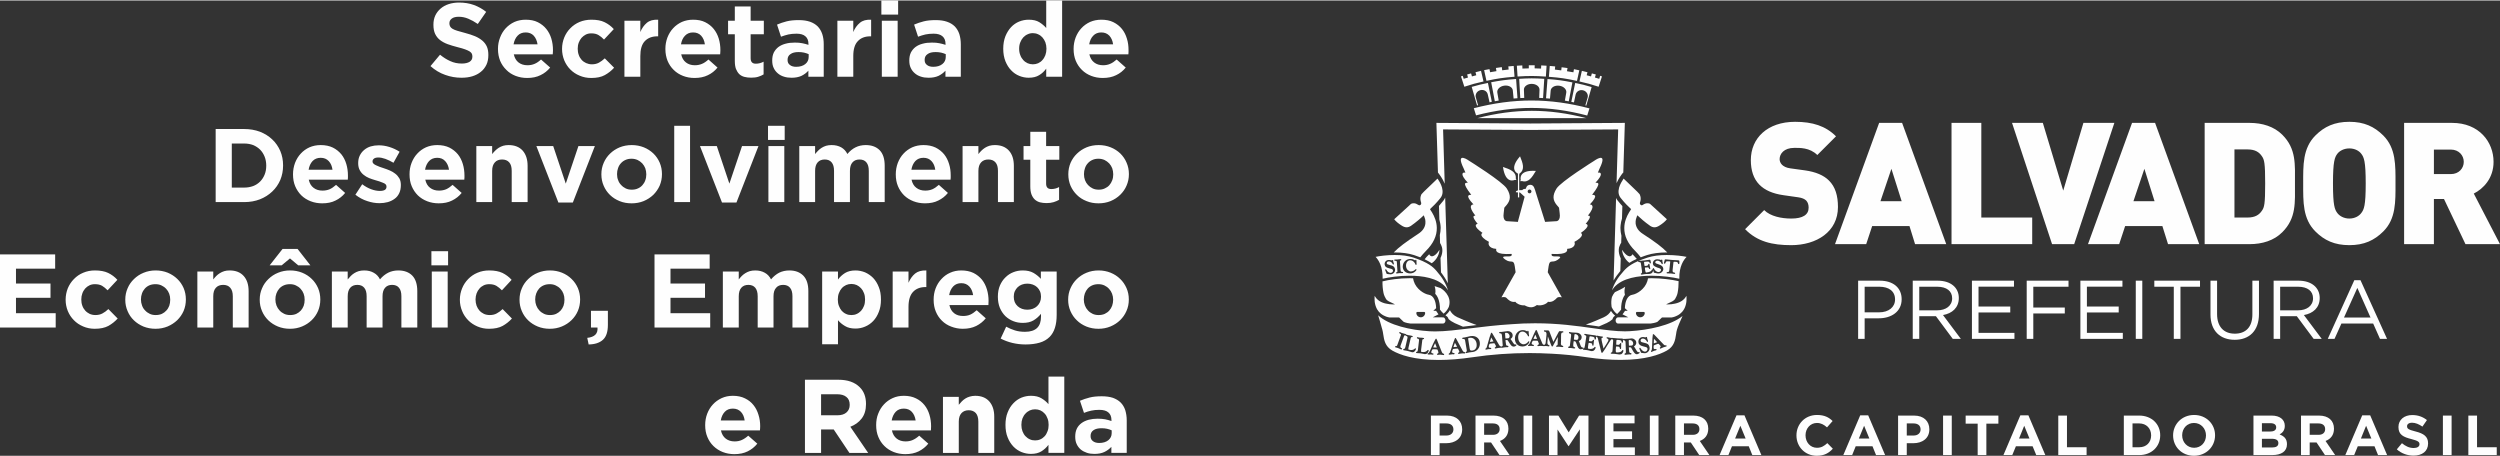 <svg xmlns="http://www.w3.org/2000/svg" xmlns:xlink="http://www.w3.org/1999/xlink" xml:space="preserve" width="400px" height="73px" style="shape-rendering:geometricPrecision; text-rendering:geometricPrecision; image-rendering:optimizeQuality; fill-rule:evenodd; clip-rule:evenodd" viewBox="0 0 322.26 58.69">
 <rect x="0" y="0" width="322.26" height="58.69" fill="#333333" stroke="none"/>
 <defs>
  <style type="text/css">
   <![CDATA[
    .fil0 {fill:#FEFEFE;fill-rule:nonzero}
   ]]>
  </style>
 </defs>
 <g id="Camada_x0020_1">
  <g id="_1637568572384">
   <path class="fil0" d="M187.35 55.29c0,-0.5 -0.35,-0.77 -0.91,-0.77l-0.87 0 0 1.56 0.89 0c0.56,0 0.89,-0.34 0.89,-0.77l0 -0.02zm-0.93 1.78l-0.85 0 0 1.53 -1.12 0 0 -5.09 2.08 0c1.22,0 1.95,0.72 1.95,1.76l0 0.02c0,1.17 -0.91,1.78 -2.06,1.78z"></path>
   <path class="fil0" d="M193.31 55.25c0,-0.48 -0.33,-0.73 -0.88,-0.73l-1.12 0 0 1.47 1.14 0c0.54,0 0.86,-0.29 0.86,-0.72l0 -0.02zm-0.02 3.35l-1.09 -1.63 -0.89 0 0 1.63 -1.11 0 0 -5.09 2.32 0c1.2,0 1.92,0.64 1.92,1.68l0 0.02c0,0.82 -0.44,1.33 -1.09,1.57l1.24 1.82 -1.3 0z"></path>
   <polygon class="fil0" points="196.39,58.6 197.51,58.6 197.51,53.51 196.39,53.51 "></polygon>
   <polygon class="fil0" points="203.65,58.6 203.65,55.28 202.21,57.45 202.18,57.45 200.77,55.3 200.77,58.6 199.67,58.6 199.67,53.51 200.88,53.51 202.21,55.67 203.55,53.51 204.76,53.51 204.76,58.6 "></polygon>
   <polygon class="fil0" points="206.87,58.6 206.87,53.51 210.7,53.51 210.7,54.51 207.98,54.51 207.98,55.54 210.38,55.54 210.38,56.54 207.98,56.54 207.98,57.61 210.74,57.61 210.74,58.6 "></polygon>
   <polygon class="fil0" points="212.67,58.6 213.79,58.6 213.79,53.51 212.67,53.51 "></polygon>
   <path class="fil0" d="M219.06 55.25c0,-0.48 -0.33,-0.73 -0.88,-0.73l-1.11 0 0 1.47 1.14 0c0.54,0 0.85,-0.29 0.85,-0.72l0 -0.02zm-0.02 3.35l-1.09 -1.63 -0.88 0 0 1.63 -1.12 0 0 -5.09 2.33 0c1.2,0 1.92,0.64 1.92,1.68l0 0.02c0,0.82 -0.44,1.33 -1.09,1.57l1.24 1.82 -1.31 0z"></path>
   <path class="fil0" d="M224.34 54.82l-0.68 1.65 1.36 0 -0.68 -1.65zm1.54 3.78l-0.46 -1.14 -2.16 0 -0.46 1.14 -1.14 0 2.18 -5.12 1.03 0 2.18 5.12 -1.17 0z"></path>
   <path class="fil0" d="M234.18 58.69c-1.5,0 -2.61,-1.16 -2.61,-2.62l0 -0.01c0,-1.45 1.09,-2.63 2.65,-2.63 0.96,0 1.53,0.31 2.01,0.78l-0.72 0.82c-0.39,-0.35 -0.79,-0.57 -1.3,-0.57 -0.85,0 -1.47,0.71 -1.47,1.58l0 0.02c0,0.87 0.6,1.6 1.47,1.6 0.59,0 0.94,-0.24 1.34,-0.6l0.71 0.72c-0.52,0.56 -1.1,0.91 -2.08,0.91z"></path>
   <path class="fil0" d="M240.29 54.82l-0.68 1.65 1.36 0 -0.68 -1.65zm1.54 3.78l-0.46 -1.14 -2.16 0 -0.46 1.14 -1.14 0 2.18 -5.12 1.03 0 2.18 5.12 -1.17 0z"></path>
   <path class="fil0" d="M247.57 55.29c0,-0.5 -0.35,-0.77 -0.91,-0.77l-0.87 0 0 1.56 0.89 0c0.56,0 0.89,-0.34 0.89,-0.77l0 -0.02zm-0.93 1.78l-0.85 0 0 1.53 -1.12 0 0 -5.09 2.08 0c1.22,0 1.95,0.72 1.95,1.76l0 0.02c0,1.17 -0.92,1.78 -2.06,1.78z"></path>
   <polygon class="fil0" points="250.47,58.6 251.59,58.6 251.59,53.51 250.47,53.51 "></polygon>
   <polygon class="fil0" points="256.05,54.55 256.05,58.6 254.93,58.6 254.93,54.55 253.38,54.55 253.38,53.51 257.6,53.51 257.6,54.55 "></polygon>
   <path class="fil0" d="M260.93 54.82l-0.67 1.65 1.35 0 -0.68 -1.65zm1.55 3.78l-0.47 -1.14 -2.15 0 -0.47 1.14 -1.14 0 2.18 -5.12 1.04 0 2.18 5.12 -1.17 0z"></path>
   <polygon class="fil0" points="265.32,58.6 265.32,53.51 266.44,53.51 266.44,57.59 268.97,57.59 268.97,58.6 "></polygon>
   <path class="fil0" d="M277.29 56.06c0,-0.9 -0.62,-1.54 -1.53,-1.54l-0.87 0 0 3.07 0.87 0c0.91,0 1.53,-0.62 1.53,-1.52l0 -0.01zm-1.53 2.54l-1.99 0 0 -5.09 1.99 0c1.6,0 2.7,1.1 2.7,2.53l0 0.02c0,1.43 -1.1,2.54 -2.7,2.54z"></path>
   <path class="fil0" d="M284.36 56.06c0,-0.87 -0.64,-1.6 -1.55,-1.6 -0.9,0 -1.52,0.71 -1.52,1.58l0 0.02c0,0.87 0.64,1.6 1.54,1.6 0.9,0 1.53,-0.71 1.53,-1.59l0 -0.01zm-1.55 2.63c-1.57,0 -2.69,-1.17 -2.69,-2.62l0 -0.01c0,-1.45 1.14,-2.63 2.71,-2.63 1.57,0 2.7,1.17 2.7,2.61l0 0.02c0,1.45 -1.14,2.63 -2.72,2.63z"></path>
   <path class="fil0" d="M293.69 57.05c0,-0.34 -0.25,-0.55 -0.83,-0.55l-1.29 0 0 1.12 1.33 0c0.49,0 0.79,-0.17 0.79,-0.55l0 -0.02zm-0.28 -2.03c0,-0.34 -0.26,-0.53 -0.74,-0.53l-1.1 0 0 1.08 1.03 0c0.49,0 0.81,-0.16 0.81,-0.54l0 -0.01zm-0.51 3.58l-2.42 0 0 -5.09 2.36 0c1.04,0 1.68,0.52 1.68,1.32l0 0.01c0,0.58 -0.31,0.9 -0.67,1.1 0.59,0.23 0.95,0.57 0.95,1.25l0 0.02c0,0.93 -0.75,1.39 -1.9,1.39z"></path>
   <path class="fil0" d="M299.72 55.25c0,-0.48 -0.33,-0.73 -0.87,-0.73l-1.12 0 0 1.47 1.14 0c0.54,0 0.85,-0.29 0.85,-0.72l0 -0.02zm-0.02 3.35l-1.09 -1.63 -0.88 0 0 1.63 -1.12 0 0 -5.09 2.33 0c1.2,0 1.92,0.64 1.92,1.68l0 0.02c0,0.82 -0.44,1.33 -1.09,1.57l1.24 1.82 -1.31 0z"></path>
   <path class="fil0" d="M305 54.82l-0.67 1.65 1.35 0 -0.68 -1.65zm1.54 3.78l-0.46 -1.14 -2.15 0 -0.47 1.14 -1.14 0 2.18 -5.12 1.03 0 2.18 5.12 -1.17 0z"></path>
   <path class="fil0" d="M311.12 58.67c-0.77,0 -1.55,-0.26 -2.16,-0.81l0.66 -0.79c0.46,0.38 0.94,0.62 1.52,0.62 0.46,0 0.74,-0.19 0.74,-0.48l0 -0.02c0,-0.28 -0.18,-0.43 -1.03,-0.65 -1.02,-0.26 -1.68,-0.54 -1.68,-1.55l0 -0.02c0,-0.92 0.74,-1.53 1.78,-1.53 0.74,0 1.37,0.23 1.89,0.65l-0.58 0.84c-0.45,-0.31 -0.9,-0.5 -1.33,-0.5 -0.43,0 -0.65,0.2 -0.65,0.44l0 0.02c0,0.33 0.22,0.44 1.1,0.67 1.03,0.26 1.61,0.64 1.61,1.52l0 0.02c0,1.01 -0.77,1.57 -1.87,1.57z"></path>
   <polygon class="fil0" points="314.9,58.6 316.02,58.6 316.02,53.51 314.9,53.51 "></polygon>
   <polygon class="fil0" points="318.18,58.6 318.18,53.51 319.3,53.51 319.3,57.59 321.84,57.59 321.84,58.6 "></polygon>
   <path class="fil0" d="M315.92 19.22l-2.18 0 0 3.16 2.18 0c1.05,0 1.67,-0.76 1.67,-1.58 0,-0.81 -0.62,-1.58 -1.67,-1.58zm1.89 12.19l-2.77 -5.82 -1.3 0 0 5.82 -3.84 0 0 -15.63 6.19 0c3.47,0 5.34,2.45 5.34,5.02 0,2.13 -1.32,3.47 -2.55,4.09l3.38 6.52 -4.45 0zm-13.44 -11.66c-0.28,-0.37 -0.83,-0.68 -1.53,-0.68 -0.7,0 -1.25,0.31 -1.54,0.68 -0.35,0.46 -0.57,0.99 -0.57,3.84 0,2.86 0.22,3.36 0.57,3.82 0.29,0.38 0.84,0.7 1.54,0.7 0.7,0 1.25,-0.32 1.53,-0.7 0.36,-0.46 0.58,-0.96 0.58,-3.82 0,-2.85 -0.22,-3.38 -0.58,-3.84zm2.84 10.03c-1.15,1.14 -2.46,1.76 -4.37,1.76 -1.91,0 -3.23,-0.62 -4.37,-1.76 -1.65,-1.64 -1.58,-3.84 -1.58,-6.19 0,-2.35 -0.07,-4.54 1.58,-6.19 1.14,-1.14 2.46,-1.76 4.37,-1.76 1.91,0 3.22,0.62 4.37,1.76 1.65,1.65 1.58,3.84 1.58,6.19 0,2.35 0.07,4.55 -1.58,6.19zm-15.64 -9.7c-0.35,-0.53 -0.88,-0.88 -1.85,-0.88l-1.69 0 0 8.78 1.69 0c0.97,0 1.5,-0.35 1.85,-0.88 0.31,-0.44 0.42,-0.85 0.42,-3.51 0,-2.63 -0.11,-3.07 -0.42,-3.51zm2.63 9.79c-1.07,1.08 -2.59,1.54 -4.21,1.54l-5.8 0 0 -15.63 5.8 0c1.62,0 3.14,0.46 4.21,1.53 1.82,1.82 1.63,3.82 1.63,6.28 0,2.46 0.19,4.46 -1.63,6.28zm-17.78 -8.17l-1.41 4.17 2.72 0 -1.31 -4.17zm3.05 9.71l-0.73 -2.33 -4.8 0 -0.77 2.33 -4.02 0 5.68 -15.63 2.97 0 5.69 15.63 -4.02 0zm-12.1 0l-2.85 0 -5.16 -15.63 3.97 0 2.63 8.73 2.6 -8.73 3.99 0 -5.18 15.63zm-15.81 0l0 -15.63 3.84 0 0 12.2 6.56 0 0 3.43 -10.4 0zm-7.75 -9.71l-1.41 4.17 2.73 0 -1.32 -4.17zm3.05 9.71l-0.72 -2.33 -4.81 0 -0.77 2.33 -4.02 0 5.69 -15.63 2.96 0 5.69 15.63 -4.02 0zm-15.98 0.13c-2.4,0 -4.35,-0.44 -5.93,-2.06l2.46 -2.46c0.81,0.81 2.24,1.09 3.49,1.09 1.51,0 2.24,-0.5 2.24,-1.4 0,-0.37 -0.09,-0.68 -0.31,-0.92 -0.2,-0.2 -0.53,-0.35 -1.03,-0.42l-1.89 -0.27c-1.38,-0.19 -2.44,-0.65 -3.14,-1.38 -0.72,-0.74 -1.08,-1.8 -1.08,-3.14 0,-2.85 2.15,-4.94 5.71,-4.94 2.24,0 3.93,0.53 5.27,1.87l-2.41 2.41c-0.99,-0.98 -2.29,-0.92 -2.97,-0.92 -1.33,0 -1.89,0.77 -1.89,1.45 0,0.2 0.07,0.49 0.31,0.73 0.2,0.19 0.53,0.39 1.08,0.46l1.89 0.26c1.4,0.2 2.41,0.64 3.07,1.3 0.83,0.81 1.17,1.97 1.17,3.42 0,3.19 -2.75,4.92 -6.04,4.92z"></path>
   <path class="fil0" d="M303.87 37.05l-1.72 3.82 3.42 0 -1.7 -3.82zm3.83 6.57l-0.91 0 -0.88 -1.98 -4.09 0 -0.89 1.98 -0.87 0 3.42 -7.56 0.8 0 3.42 7.56zm-11.46 -6.72l-2.32 0 0 3.04 2.31 0c1.12,0 1.93,-0.58 1.93,-1.55 0,-0.93 -0.71,-1.49 -1.92,-1.49zm2 6.72l-2.17 -2.92 -2.15 0 0 2.92 -0.84 0 0 -7.5 3.22 0c1.65,0 2.72,0.88 2.72,2.23 0,1.26 -0.86,1.99 -2.04,2.2l2.3 3.07 -1.04 0zm-7.05 -3.21c0,2.19 -1.26,3.33 -3.13,3.33 -1.86,0 -3.12,-1.14 -3.12,-3.26l0 -4.36 0.85 0 0 4.3c0,1.62 0.85,2.53 2.29,2.53 1.38,0 2.26,-0.83 2.26,-2.47l0 -4.36 0.85 0 0 4.29zm-10.12 3.21l-0.86 0 0 -6.72 -2.51 0 0 -0.78 5.89 0 0 0.78 -2.52 0 0 6.72zm-4.92 0l-0.84 0 0 -7.5 0.84 0 0 7.5zm-2.56 -6.73l-4.58 0 0 2.56 4.1 0 0 0.77 -4.1 0 0 2.63 4.63 0 0 0.77 -5.47 0 0 -7.5 5.42 0 0 0.77zm-6.95 0.01l-4.54 0 0 2.68 4.06 0 0 0.77 -4.06 0 0 3.27 -0.85 0 0 -7.5 5.39 0 0 0.78zm-7.03 -0.01l-4.57 0 0 2.56 4.09 0 0 0.77 -4.09 0 0 2.63 4.63 0 0 0.77 -5.48 0 0 -7.5 5.42 0 0 0.77zm-9.89 0.01l-2.32 0 0 3.04 2.31 0c1.12,0 1.93,-0.58 1.93,-1.55 0,-0.93 -0.71,-1.49 -1.92,-1.49zm2 6.72l-2.17 -2.92 -2.15 0 0 2.92 -0.84 0 0 -7.5 3.22 0c1.66,0 2.72,0.88 2.72,2.23 0,1.26 -0.86,1.99 -2.04,2.2l2.3 3.07 -1.04 0zm-9.46 -6.72l-1.9 0 0 3.3 1.86 0c1.24,0 2.06,-0.67 2.06,-1.66 0,-1.08 -0.81,-1.64 -2.02,-1.64zm-0.08 4.07l-1.82 0 0 2.65 -0.84 0 0 -7.5 2.8 0c1.7,0 2.81,0.9 2.81,2.39 0,1.62 -1.35,2.46 -2.95,2.46z"></path>
   <path class="fil0" d="M216.39 33.98c-0.06,0 -0.08,-0.06 -0.08,-0.08 -0.01,-0.08 -0.04,-0.12 -0.08,-0.15 -0.05,-0.04 -0.12,-0.06 -0.22,-0.06 -0.06,-0.01 -0.11,-0.01 -0.15,-0.01 -0.08,0 -0.1,0.01 -0.11,0.01 -0.02,0.01 -0.03,0.05 -0.04,0.1l-0.1 0.93c-0.02,0.12 -0.01,0.21 0.03,0.27 0.03,0.05 0.1,0.08 0.21,0.09 0.04,0.01 0.06,0.03 0.07,0.04l0.01 0.02 0 0.04c0,0.03 -0.02,0.07 -0.09,0.07l-0.33 -0.04c-0.02,-0.01 -0.03,-0.01 -0.05,-0.01 -0.06,0 -0.11,-0.01 -0.15,-0.01l-0.32 -0.01 -0.07 0c-0.04,0 -0.06,-0.01 -0.07,-0.03l-0.01 -0.01 -0.01 -0.05c0.01,-0.03 0.03,-0.06 0.06,-0.07 0.01,-0.01 0.03,-0.01 0.06,-0.01l0 0c0.07,0 0.12,-0.01 0.16,-0.04 0.03,-0.03 0.05,-0.08 0.06,-0.14l0.01 -0.05 0.12 -1.1c0,-0.02 0,-0.03 -0.01,-0.03 -0.01,-0.01 -0.03,-0.02 -0.06,-0.02 -0.08,-0.01 -0.16,-0.01 -0.22,-0.01 -0.07,0 -0.13,0 -0.17,0.01 -0.05,0.01 -0.07,0.03 -0.07,0.04 -0.01,0.01 -0.04,0.03 -0.08,0.15l-0.02 0.04c-0.01,0.01 -0.03,0.07 -0.09,0.07 -0.04,0 -0.06,-0.02 -0.08,-0.03l-0.01 -0.02 0 -0.05c0,-0.02 0.01,-0.05 0.02,-0.1l0.06 -0.21 0.01 -0.07c0.02,-0.05 0.06,-0.08 0.11,-0.08 0.02,0 0.04,0 0.07,0.01l0.03 0c0.03,0 0.07,0.01 0.12,0.01l0.64 0.06c0.22,0.02 0.46,0.03 0.72,0.04l0 0c0.04,0 0.08,0 0.1,0.01 0.1,0.01 0.11,0.08 0.11,0.11l0 0.09c0,0 0,0.03 0,0.06l0 0.14c-0.01,0.06 -0.04,0.08 -0.09,0.08zm-2.17 1.03c-0.12,0.12 -0.28,0.18 -0.45,0.18l0 0c-0.08,0 -0.19,-0.01 -0.33,-0.05 -0.07,-0.01 -0.11,-0.03 -0.15,-0.03 -0.07,-0.01 -0.09,-0.02 -0.1,-0.04 -0.01,0 -0.02,-0.02 -0.03,-0.08 -0.01,-0.04 -0.02,-0.09 -0.05,-0.16 -0.01,-0.03 -0.02,-0.06 -0.03,-0.08 0.01,0.08 0,0.17 -0.05,0.25 -0.03,0.08 -0.09,0.14 -0.15,0.17 -0.06,0.04 -0.15,0.06 -0.27,0.08 -0.05,0 -0.13,0.01 -0.2,0.01l-0.17 0 -0.04 0c-0.05,0.01 -0.12,0.01 -0.2,0.02 -0.08,0.01 -0.18,0.02 -0.32,0.05 -0.04,0 -0.09,0.01 -0.09,0.01 -0.04,0 -0.07,-0.02 -0.08,-0.05 -0.01,-0.05 0,-0.08 0.04,-0.1 0.06,-0.03 0.08,-0.05 0.09,-0.06 0.01,0 0.02,-0.02 0.02,-0.08 0.01,-0.05 0,-0.11 0,-0.17l-0.14 -0.97c-0.02,-0.1 -0.05,-0.14 -0.06,-0.15 -0.02,-0.01 -0.06,-0.03 -0.2,-0.04 -0.05,0 -0.09,-0.02 -0.09,-0.07l-0.01 -0.01 0.02 -0.04c0.01,-0.02 0.04,-0.03 0.07,-0.03 0,0 0.02,0 0.05,0 0.01,0 0.03,-0.01 0.06,-0.01l0.15 -0.01 0.54 -0.05c0.32,-0.04 0.51,-0.06 0.57,-0.08l0.04 0c0.05,0 0.08,0.03 0.09,0.08 0,0.01 0,0.04 0.02,0.09 0.02,0.07 0.03,0.13 0.03,0.16 0.01,0.04 0.01,0.08 -0.01,0.11 -0.01,0.01 -0.03,0.03 -0.07,0.04l0 0c-0.07,0 -0.08,-0.07 -0.08,-0.09 -0.01,-0.06 -0.05,-0.11 -0.1,-0.13 -0.05,-0.02 -0.11,-0.02 -0.18,-0.02 -0.05,0 -0.1,0 -0.15,0.01l-0.17 0.01 -0.1 0.02c0,0 -0.02,0.02 -0.01,0.08l0 0.05 0.04 0.27c0.01,0.1 0.03,0.11 0.03,0.12l0.06 0 0.1 -0.01 0.12 -0.01c0.09,-0.01 0.14,-0.05 0.17,-0.13l0.02 -0.06c0.01,-0.04 0.04,-0.06 0.07,-0.06l0.01 0c0.05,0 0.08,0.02 0.08,0.07 0.01,0 0.01,0.02 0.01,0.06 0,0 0,0.02 0,0.03 0.01,0.04 0.02,0.1 0.04,0.19 0.02,0.07 0.03,0.13 0.03,0.18l0.02 0.06 0 0.05 -0.02 0.01c-0.01,0.01 -0.02,0.02 -0.05,0.02l0 0c-0.04,0 -0.07,-0.01 -0.1,-0.07 -0.02,-0.06 -0.04,-0.1 -0.08,-0.13 -0.03,-0.01 -0.05,-0.02 -0.08,-0.02 -0.04,0 -0.1,0 -0.19,0.02l-0.11 0c-0.04,0.01 -0.05,0.02 -0.06,0.02 0,0 0,0.01 0,0.04 0,0.04 0,0.1 0.01,0.19l0.02 0.11c0.02,0.13 0.04,0.2 0.06,0.23 0.01,0.02 0.03,0.04 0.04,0.05 0.02,0 0.03,0.01 0.05,0.01 0.01,0 0.02,-0.01 0.03,-0.01 0.38,-0.04 0.61,-0.15 0.69,-0.35l0 -0.02 0.04 -0.03c0,0 0.01,0 0.02,0 0.02,0 0.03,0 0.05,0.02l0.01 0.01 0.01 0.02c-0.01,-0.05 -0.02,-0.09 -0.02,-0.11 0,-0.04 0.01,-0.06 0.03,-0.08 0.01,-0.01 0.03,-0.02 0.06,-0.02 0.03,0 0.06,0.01 0.07,0.06 0.05,0.13 0.13,0.24 0.24,0.32 0.11,0.09 0.23,0.13 0.34,0.13 0.09,0 0.17,-0.03 0.23,-0.09 0.06,-0.06 0.09,-0.12 0.09,-0.19 0,-0.05 -0.02,-0.09 -0.05,-0.12 -0.04,-0.04 -0.1,-0.07 -0.19,-0.11l-0.23 -0.07c-0.22,-0.08 -0.36,-0.16 -0.44,-0.23 -0.09,-0.07 -0.13,-0.18 -0.14,-0.31 0,-0.15 0.05,-0.28 0.16,-0.38 0.11,-0.1 0.25,-0.15 0.41,-0.15l0.01 0c0.1,0 0.19,0.01 0.28,0.03l0.09 0.04c0.05,0.01 0.08,0.02 0.08,0.02l0.08 -0.04c0,0 0.04,0 0.04,0 0.04,0 0.08,0.02 0.08,0.08l0 0.1c0,0.02 0,0.03 0,0.04l0.03 0.12 0.02 0.12 0 0.02c0,0.09 -0.06,0.1 -0.08,0.1 -0.04,0 -0.08,-0.03 -0.08,-0.08 -0.04,-0.1 -0.1,-0.19 -0.21,-0.26 -0.1,-0.08 -0.21,-0.11 -0.32,-0.11 -0.09,0 -0.15,0.02 -0.21,0.07 -0.05,0.04 -0.07,0.08 -0.07,0.14 0,0.05 0.02,0.09 0.07,0.12 0.02,0.02 0.09,0.06 0.33,0.13 0.25,0.09 0.4,0.16 0.48,0.24 0.1,0.1 0.15,0.22 0.16,0.36 0,0.15 -0.06,0.29 -0.19,0.41zm0.65 -2.2c-0.97,0 -1.8,0.11 -2.46,0.32 -2,0.65 -2.62,1.2 -3.08,1.71 -0.77,0.84 -1.29,1.69 -1.54,2.52 0.07,-0.12 0.16,-0.24 0.25,-0.35 1.08,-1.27 3.22,-1.53 4.83,-1.53 1.42,0 2.78,0.2 3.6,0.39 -0.04,-1.61 0.58,-2.46 0.94,-2.82 -0.51,-0.11 -1.49,-0.24 -2.54,-0.24zm-33.41 1.94c0.13,0.12 0.25,0.18 0.39,0.18l0 0c0.1,0 0.19,-0.02 0.28,-0.05 0.09,-0.03 0.17,-0.08 0.23,-0.13l0.09 -0.08c0.01,-0.02 0.04,-0.04 0.07,-0.04 0.04,0 0.07,0.03 0.07,0.08 0,0.01 0,0.07 -0.13,0.19 -0.19,0.19 -0.42,0.28 -0.69,0.28l-0.04 0c-0.28,-0.01 -0.5,-0.1 -0.67,-0.27 -0.17,-0.17 -0.25,-0.39 -0.24,-0.65 0.01,-0.15 0.05,-0.29 0.11,-0.42 0.08,-0.14 0.17,-0.25 0.28,-0.33 0.18,-0.13 0.38,-0.19 0.6,-0.19l0.03 0c0.18,0 0.33,0.04 0.46,0.12l0.09 0.05 0 0 0.03 0.01 0.03 -0.04 0.01 -0.02 0.05 -0.01c0.03,0 0.05,0.02 0.07,0.05 0.01,0.02 0.01,0.05 0.01,0.08l0 0.09 0 0.12 0 0.09 0.01 0.05c0.01,0.03 0.01,0.06 0.01,0.08 -0.01,0.07 -0.05,0.09 -0.08,0.09 -0.02,0 -0.07,0 -0.08,-0.07 0,-0.01 -0.02,-0.05 -0.06,-0.13 -0.04,-0.06 -0.08,-0.11 -0.11,-0.15 -0.14,-0.15 -0.3,-0.23 -0.48,-0.24l-0.01 0c-0.17,0 -0.28,0.06 -0.38,0.17 -0.1,0.12 -0.16,0.28 -0.17,0.47 -0.01,0.26 0.07,0.46 0.22,0.62zm-0.72 0.4c-0.01,0 -0.03,0 -0.05,0 -0.01,0 -0.04,0 -0.06,0 -0.06,0 -0.12,0 -0.17,0 -0.04,0 -0.08,0 -0.11,0 -0.09,0.01 -0.15,0.01 -0.2,0.03 -0.06,0.01 -0.09,0.01 -0.11,0.01l-0.01 -0.04 0 0.04c-0.02,0 -0.05,-0.01 -0.07,-0.05l-0.02 -0.03 0.03 -0.03 0.03 -0.03c0.09,-0.04 0.11,-0.07 0.12,-0.07 0.01,-0.03 0.02,-0.07 0.01,-0.14l-0.07 -1.1c-0.01,-0.09 -0.03,-0.12 -0.04,-0.14 -0.02,-0.02 -0.06,-0.03 -0.14,-0.04 -0.04,0 -0.07,-0.01 -0.1,-0.01 -0.03,-0.02 -0.05,-0.05 -0.05,-0.08l0 -0.02 0.02 -0.04c0.01,-0.01 0.03,-0.02 0.06,-0.02 0.01,0 0.04,0 0.07,0 0.02,0.01 0.04,0.01 0.06,0.01 0.03,0 0.06,0 0.1,-0.01 0.05,0 0.11,0 0.17,-0.01l0.11 -0.02c0.09,-0.01 0.22,-0.02 0.22,-0.02 0.07,0 0.09,0.04 0.09,0.08l0 0.01 -0.01 0.04c-0.01,0.02 -0.04,0.03 -0.06,0.03 -0.08,0.02 -0.09,0.04 -0.09,0.04 -0.01,0.01 -0.02,0.03 -0.01,0.12l0.07 1.06 0.02 0.12c0.01,0.05 0.03,0.09 0.06,0.11 0.04,0.02 0.08,0.04 0.13,0.04l0.01 0c0.11,0 0.12,0.05 0.12,0.07 0,0.03 -0.01,0.09 -0.13,0.09zm-1.03 -0.08c-0.11,0.13 -0.25,0.21 -0.41,0.23 -0.02,0 -0.04,0 -0.06,0 -0.06,0 -0.14,-0.01 -0.25,-0.02 -0.07,-0.02 -0.11,-0.02 -0.14,-0.02 -0.09,-0.01 -0.1,-0.03 -0.11,-0.03 -0.01,-0.01 -0.02,-0.04 -0.03,-0.08 -0.01,-0.03 -0.03,-0.07 -0.05,-0.12l-0.01 -0.04c-0.05,-0.1 -0.08,-0.18 -0.09,-0.22 -0.01,-0.05 0,-0.07 0.02,-0.09l0.01 -0.02c0,0 0.04,-0.01 0.04,-0.01 0.04,0 0.07,0.03 0.08,0.06 0.06,0.12 0.14,0.23 0.26,0.31 0.1,0.06 0.19,0.09 0.28,0.09 0.02,0 0.03,0 0.05,0 0.08,-0.01 0.14,-0.05 0.2,-0.11 0.05,-0.06 0.07,-0.13 0.06,-0.19 -0.01,-0.06 -0.03,-0.11 -0.06,-0.13 -0.04,-0.04 -0.1,-0.07 -0.19,-0.09l-0.22 -0.06c-0.21,-0.05 -0.35,-0.11 -0.44,-0.18 -0.09,-0.07 -0.14,-0.17 -0.16,-0.3 -0.02,-0.15 0.01,-0.28 0.1,-0.4 0.09,-0.11 0.21,-0.18 0.37,-0.2 0.03,0 0.06,0 0.09,0 0.06,0 0.12,0.01 0.18,0.02l0.09 0.02c0.03,0.01 0.06,0.01 0.07,0.01l0.07 -0.04 0.04 0.04 -0.01 -0.05 0.01 0c0.04,0 0.07,0.02 0.09,0.07l0.01 0.11 -0.04 0.05 0.04 -0.01 0.04 0.12 0.04 0.14c0.01,0.08 -0.04,0.1 -0.06,0.11l0 0c-0.07,0 -0.09,-0.06 -0.1,-0.07 -0.04,-0.11 -0.11,-0.19 -0.22,-0.26 -0.08,-0.05 -0.17,-0.08 -0.26,-0.08 -0.02,0 -0.04,0 -0.06,0.01 -0.07,0 -0.12,0.03 -0.17,0.08 -0.04,0.05 -0.06,0.1 -0.05,0.16 0.01,0.05 0.04,0.09 0.08,0.12 0.03,0.02 0.13,0.05 0.32,0.1 0.23,0.05 0.39,0.11 0.48,0.19 0.1,0.09 0.16,0.21 0.19,0.35 0.02,0.15 -0.02,0.3 -0.12,0.43zm2.46 -1.94c-0.64,-0.21 -1.45,-0.32 -2.39,-0.32 -1.02,0 -1.97,0.13 -2.46,0.24 0.35,0.36 0.94,1.21 0.91,2.82 0.8,-0.19 2.11,-0.39 3.49,-0.39 1.56,0 3.64,0.26 4.68,1.53 0.09,0.11 0.18,0.23 0.25,0.35 -0.25,-0.83 -0.75,-1.68 -1.5,-2.52 -0.44,-0.51 -1.04,-1.06 -2.98,-1.71zm14.99 -8.27c-0.13,0 -0.24,-0.11 -0.24,-0.25 0,-0.13 0.11,-0.24 0.24,-0.24 0.14,0 0.25,0.11 0.25,0.24 0,0.14 -0.11,0.25 -0.25,0.25zm9.03 -2.67l-0.22 0c0,0 0.04,-0.1 0.22,-0.52 1.17,-2.39 -0.74,-0.97 -0.74,-0.97 0,0 -4.24,2.64 -4.81,3.55 -0.57,0.92 -0.45,1.51 0.01,2.09 0.47,0.59 0.25,0.07 0.4,1.08 0.15,1.01 -0.41,1.03 -0.41,1.03l-1.47 0.09c0,0 -0.98,-3.12 -1.17,-3.71 -0.19,-0.58 -0.25,-1.07 -0.75,-1.07 -0.5,0 -0.55,0.49 -0.55,0.49 0,0 -0.05,0.04 -0.22,0.05 -0.16,0 -0.25,0.15 -0.25,0.15 0,0 -0.19,-0.02 -0.4,0.01l0 -2.03c0.02,-0.02 0.04,-0.05 0.04,-0.12 0.75,-0.52 0.42,-1.35 0.07,-2.22 -1.53,1.73 -0.28,2.22 -0.28,2.22l0.01 0.03 0 2.14c-0.02,0.01 -0.04,0.01 -0.06,0.02 -0.27,0.08 -0.2,0.22 -0.2,0.22l0.26 0.02 0 0.64 0.16 0 0 -0.64 0.1 0.01 0.6 0.55 -0.85 3.14 0 0.1 -1.44 -0.09c0,0 -0.56,-0.02 -0.41,-1.03 0.15,-1.01 -0.07,-0.49 0.4,-1.08 0.46,-0.58 0.58,-1.17 0.01,-2.09 -0.57,-0.91 -4.81,-3.55 -4.81,-3.55 0,0 -1.92,-1.42 -0.75,0.97 0.18,0.42 0.22,0.52 0.22,0.52l-0.22 0c0,0 -0.62,0.08 0.53,1.3 -0.21,0.04 -0.9,-0.18 0.44,1.56 -0.19,0.01 -0.93,-0.05 0.29,1.24 -0.17,0 -0.81,0.12 0.24,1.44 -0.15,0.02 -0.6,-0.02 0.3,1.07 -0.15,0 -0.74,0.21 0.63,1.17 -0.1,0.02 -0.58,0.38 0.83,1.15 -0.12,0.14 -0.15,0.83 0.94,0.9 -0.05,0.16 -0.21,0.78 1.98,0.65 0,0.11 0.09,0.3 -0.36,0.32 -0.45,0.01 -1.16,-0.07 -0.43,0.43 0.74,0.51 1.04,-0.15 1.19,0.85 0.04,0.35 0.11,0.76 0.11,0.76l-1.83 3.24c0,0 0.45,-0.14 0.66,0.08 0.19,0.21 0.58,0.6 1.14,0.49 0.14,0.24 0.66,0.49 1.18,0.46l0.01 0c0.94,0.52 1.37,0.08 1.58,-0.04 0.6,0.15 1.26,-0.15 1.43,-0.42 0.56,0.11 0.95,-0.28 1.14,-0.49 0.21,-0.22 0.65,-0.08 0.65,-0.08l-1.82 -3.24c0,0 0.07,-0.41 0.11,-0.76 0.15,-1 0.45,-0.34 1.18,-0.85 0.73,-0.5 0.03,-0.42 -0.42,-0.43 -0.45,-0.02 -0.37,-0.21 -0.37,-0.32 2.2,0.13 2.03,-0.49 1.99,-0.65 1.09,-0.07 1.06,-0.76 0.94,-0.9 1.4,-0.77 0.92,-1.13 0.83,-1.15 1.36,-0.96 0.78,-1.17 0.63,-1.17 0.9,-1.09 0.45,-1.05 0.29,-1.07 1.06,-1.32 0.42,-1.44 0.25,-1.44 1.21,-1.29 0.48,-1.23 0.29,-1.24 1.34,-1.74 0.65,-1.52 0.43,-1.56 1.16,-1.22 0.53,-1.3 0.53,-1.3zm-10.94 0.94c0,0 0.35,0.07 0.14,-0.17 0.09,-0.9 -0.76,-1.2 -1.65,-1.5 0.32,2.29 1.51,1.67 1.51,1.67zm0.78 -0.03c0,0 -0.14,0.32 0.13,0.17 0.87,0.28 1.34,-0.49 1.82,-1.3 -2.31,-0.16 -1.95,1.13 -1.95,1.13zm-12.88 17.74c-0.32,0 -0.58,-0.26 -0.58,-0.57 0,-0.06 0.05,-0.12 0.11,-0.12l0.92 0c0.06,0 0.11,0.06 0.11,0.12 0,0.31 -0.25,0.57 -0.56,0.57zm2.89 0.01l-1.35 -0.01 0.74 -0.38c-0.12,-0.19 -0.19,-0.26 -0.26,-0.37 -0.02,-0.02 -0.03,-0.05 -0.03,-0.08l-0.38 -0.01 0.36 -0.33c0,-0.03 0,-0.07 0,-0.11 -0.04,-0.76 -0.3,-1.54 -0.96,-1.63 -0.52,-0.08 -1.59,-0.67 -1.93,-1.77 0,-0.01 0,-0.02 0,-0.02 -0.01,-0.03 -0.02,-0.05 -0.02,-0.07 -0.03,-0.08 -0.04,-0.17 -0.06,-0.26 -0.14,0 -0.29,-0.01 -0.43,-0.01 -1.33,0 -2.7,0.2 -3.51,0.41 -0.01,0.49 0.03,1 0.13,1.49 0.06,0.31 0.22,0.6 0.33,0.79 0.06,0.1 0.16,0.19 0.32,0.27l0 0 0 0.01 0.83 0.4c-0.05,0.01 -0.1,0.01 -0.15,0.01 -0.1,0 -0.21,-0.01 -0.3,-0.01 -0.03,0 -0.06,-0.01 -0.09,-0.01 -0.07,0 -0.14,-0.01 -0.2,-0.01 -0.03,-0.01 -0.06,-0.01 -0.08,-0.02 -0.07,0 -0.14,-0.01 -0.2,-0.03 -0.02,0 -0.04,0 -0.05,-0.01 -0.09,-0.01 -0.16,-0.03 -0.24,-0.05 -0.71,-0.19 -1.09,-0.57 -1.31,-0.96 0,0.06 -0.01,0.11 -0.01,0.17l0 0c0,0.08 0,0.16 0,0.24 0,0 0,0.01 0,0.01 0,0.07 0,0.15 0.01,0.22 0,0.01 0,0.02 0,0.03 0.01,0.06 0.01,0.13 0.02,0.19 0.01,0.01 0.01,0.03 0.01,0.04 0.01,0.06 0.02,0.12 0.03,0.17 0.01,0.02 0.01,0.04 0.02,0.06 0.01,0.05 0.02,0.1 0.04,0.15 0.01,0.02 0.02,0.05 0.03,0.08 0.01,0.03 0.02,0.07 0.04,0.11 0.01,0.04 0.03,0.07 0.05,0.11 0.01,0.02 0.02,0.05 0.04,0.08 0.03,0.06 0.06,0.12 0.11,0.17 0.03,0.06 0.07,0.11 0.11,0.16 0.02,0.02 0.03,0.03 0.04,0.05 0.03,0.03 0.06,0.07 0.09,0.09 0.02,0.02 0.03,0.04 0.05,0.05 0.03,0.03 0.07,0.06 0.1,0.09 0.01,0.01 0.02,0.02 0.03,0.03 0.05,0.03 0.09,0.07 0.14,0.1 0.01,0.01 0.02,0.01 0.03,0.02 0.04,0.02 0.07,0.04 0.11,0.07 0.02,0 0.03,0.01 0.04,0.02 0.04,0.02 0.07,0.04 0.11,0.05 0.01,0.01 0.02,0.01 0.03,0.02 0.31,0.15 0.57,0.19 0.62,0.2l1.26 0 0.52 0.5 0 0 0.03 0.03 0.07 0.05c0.21,0.1 0.7,0.2 0.82,0.2l4.25 0c0.16,0 0.29,-0.2 0.29,-0.38 0,-0.18 -0.13,-0.41 -0.29,-0.41zm-5.37 -11.84c0.22,0.15 0.45,0.23 0.65,0.23 0.19,0 0.38,-0.07 0.56,-0.19 0.7,-0.49 1.27,-0.99 1.65,-1.36l0.05 0.15 0.01 0c0.04,0.11 0.09,0.23 0.12,0.36 0.03,0.17 0.05,0.35 0.03,0.54 -0.05,0.52 -0.36,0.98 -0.92,1.34 -1.63,1.07 -2.5,1.72 -3.16,2.4 0.04,0 0.08,0 0.12,0 0.97,0 1.81,0.12 2.49,0.34 0.3,0.1 0.56,0.2 0.81,0.29 0.21,-0.27 0.46,-0.55 0.74,-0.84 0.94,-0.93 1.41,-1.93 1.39,-2.96 -0.01,-0.78 -0.3,-1.47 -0.61,-1.98l-0.14 -0.22c-0.02,-0.03 -0.04,-0.06 -0.06,-0.09l0 -0.01 -0.07 -0.11c0.38,-0.34 0.85,-0.82 1.33,-1.41 0.3,-0.37 0.37,-0.82 0.22,-1.38 -0.12,-0.44 -0.38,-0.86 -0.58,-1.15l-1.76 1.69 -0.3 0.32c-0.04,0.07 -0.27,0.46 -0.05,1.09 0.03,0.1 0,0.22 -0.07,0.28 -0.08,0.07 -0.18,0.08 -0.26,0.03 -0.22,-0.14 -0.41,-0.23 -0.61,-0.23 -0.15,0 -0.26,0.01 -0.39,0.1l-0.32 0.3 -1.82 1.66c0.2,0.28 0.6,0.59 0.95,0.81zm3.89 4.86c0.69,-0.48 0.99,-1.24 0.99,-1.73 -0.16,0.3 -0.83,1.18 -1.25,0.69 -0.06,-0.08 -0.07,-0.11 -0.07,-0.12 -0.23,0.22 -0.42,0.43 -0.59,0.65 0.38,0.18 0.67,0.35 0.92,0.51zm1.15 -4.57c0,0.32 -0.04,0.63 -0.11,0.94l0.03 1.03c0.04,0.05 0.1,0.15 0.18,0.36 0.19,0.43 0.15,1 -0.12,1.56l0.06 1.86c0.38,0.49 0.67,0.96 0.88,1.4l-0.34 -11.04c-0.07,0.16 -0.16,0.31 -0.27,0.44 -0.18,0.23 -0.36,0.43 -0.53,0.63l0.05 1.75c0.09,0.33 0.16,0.69 0.17,1.07zm18.79 -14.13c-4.87,-1.26 -9.2,-1.26 -14.07,0l14.07 0zm0.39 -1.26c-5.16,-1.35 -9.74,-1.35 -14.91,-0.02 0.12,0.37 0.17,0.56 0.29,0.92 4.96,-1.28 9.38,-1.28 14.33,0.02 0.12,-0.37 0.18,-0.55 0.29,-0.92zm-2 -5.05c-0.03,0.16 -0.05,0.24 -0.07,0.4 -0.33,-0.06 -0.5,-0.09 -0.83,-0.14 0.03,-0.16 0.04,-0.24 0.07,-0.41 -0.3,-0.04 -0.45,-0.07 -0.76,-0.1 -0.01,0.16 -0.03,0.24 -0.05,0.4 -0.33,-0.04 -0.49,-0.07 -0.82,-0.1 0.01,-0.16 0.02,-0.24 0.04,-0.41 -0.28,-0.02 -0.42,-0.04 -0.7,-0.06 -0.04,0.56 -0.06,0.84 -0.11,1.4 1.46,0.11 2.19,0.22 3.62,0.53 0.12,-0.55 0.18,-0.82 0.3,-1.37 -0.28,-0.06 -0.41,-0.09 -0.69,-0.14zm-4.22 -0.49c-0.01,0.17 -0.01,0.25 -0.02,0.41 -0.33,-0.01 -0.49,-0.02 -0.83,-0.03 0,-0.16 0,-0.24 0.01,-0.4 -0.31,-0.01 -0.46,-0.01 -0.76,0 0,0.16 0,0.24 0,0.4 -0.33,0.01 -0.49,0.01 -0.82,0.03 -0.01,-0.17 -0.02,-0.25 -0.02,-0.41 -0.28,0.01 -0.43,0.02 -0.7,0.04 0.03,0.56 0.05,0.84 0.09,1.39 1.46,-0.09 2.19,-0.09 3.65,0.01 0.04,-0.56 0.06,-0.84 0.09,-1.4 -0.27,-0.02 -0.41,-0.03 -0.69,-0.04zm5.24 0.7c-0.12,0.55 -0.19,0.82 -0.31,1.37 1,0.22 1.49,0.36 2.47,0.68 0.17,-0.54 0.25,-0.8 0.43,-1.33 -0.09,-0.03 -0.14,-0.05 -0.23,-0.08 -0.05,0.16 -0.07,0.24 -0.12,0.39 -0.22,-0.07 -0.33,-0.1 -0.56,-0.17 0.05,-0.15 0.07,-0.23 0.12,-0.39 -0.2,-0.06 -0.31,-0.09 -0.51,-0.14 -0.05,0.15 -0.07,0.23 -0.11,0.39 -0.23,-0.06 -0.34,-0.09 -0.56,-0.15 0.04,-0.16 0.06,-0.24 0.1,-0.39 -0.29,-0.08 -0.43,-0.11 -0.72,-0.18zm-13.71 0.18c0.04,0.15 0.06,0.23 0.1,0.39 -0.23,0.06 -0.34,0.09 -0.56,0.15 -0.05,-0.16 -0.07,-0.24 -0.11,-0.39 -0.2,0.05 -0.31,0.08 -0.51,0.14 0.05,0.16 0.07,0.24 0.11,0.39 -0.22,0.07 -0.33,0.1 -0.55,0.17 -0.05,-0.15 -0.08,-0.23 -0.13,-0.39 -0.09,0.03 -0.13,0.05 -0.22,0.08 0.17,0.53 0.26,0.79 0.43,1.33 0.98,-0.32 1.47,-0.46 2.47,-0.68 -0.13,-0.55 -0.19,-0.82 -0.32,-1.37 -0.28,0.07 -0.43,0.1 -0.71,0.18zm4.23 -0.75c0.01,0.16 0.02,0.24 0.04,0.4 -0.33,0.04 -0.5,0.06 -0.83,0.1 -0.02,-0.16 -0.03,-0.24 -0.05,-0.41 -0.3,0.04 -0.45,0.07 -0.76,0.11 0.03,0.17 0.05,0.25 0.07,0.41 -0.33,0.05 -0.5,0.08 -0.82,0.14 -0.03,-0.16 -0.05,-0.24 -0.08,-0.4 -0.27,0.05 -0.41,0.08 -0.69,0.13 0.12,0.55 0.18,0.83 0.3,1.38 1.43,-0.31 2.16,-0.41 3.62,-0.53 -0.04,-0.56 -0.06,-0.84 -0.11,-1.39 -0.27,0.02 -0.42,0.03 -0.69,0.06zm8.62 2.13c-0.2,0.98 -0.3,1.46 -0.5,2.44 0.13,0.03 0.2,0.04 0.34,0.07 0.09,-0.41 0.13,-0.61 0.22,-1.02 0.1,-0.4 0.52,-0.65 0.96,-0.54 0.44,0.11 0.7,0.54 0.58,0.94 -0.11,0.4 -0.17,0.6 -0.29,1 0.05,0.01 0.07,0.02 0.12,0.03 0.27,-0.96 0.41,-1.43 0.69,-2.39 -0.84,-0.25 -1.26,-0.35 -2.12,-0.53zm-13.34 0.51c0.28,0.96 0.42,1.44 0.69,2.39 0.05,-0.01 0.08,-0.02 0.13,-0.03 -0.12,-0.4 -0.17,-0.6 -0.29,-1.01 -0.11,-0.39 0.15,-0.82 0.59,-0.93 0.44,-0.11 0.86,0.14 0.95,0.55 0.09,0.41 0.14,0.61 0.23,1.02 0.12,-0.03 0.18,-0.04 0.29,-0.07 -0.2,-0.97 -0.3,-1.46 -0.5,-2.43 -0.84,0.17 -1.26,0.27 -2.09,0.51zm9.77 -1.01c-0.08,0.99 -0.11,1.48 -0.19,2.48 0.2,0.01 0.3,0.02 0.51,0.04 0.04,-0.41 0.06,-0.62 0.09,-1.04 0.04,-0.41 0.54,-0.7 1.11,-0.62 0.57,0.07 0.97,0.49 0.9,0.89 -0.07,0.41 -0.11,0.62 -0.18,1.03 0.2,0.03 0.3,0.05 0.5,0.09 0.18,-0.98 0.28,-1.47 0.47,-2.44 -1.27,-0.25 -1.92,-0.34 -3.21,-0.43zm-3.65 -0.03c0.05,0.99 0.09,1.49 0.14,2.48 0.2,-0.01 0.3,-0.02 0.51,-0.02 -0.02,-0.42 -0.03,-0.63 -0.04,-1.05 -0.02,-0.41 0.43,-0.76 1,-0.76 0.58,0 1.03,0.35 1.01,0.77 -0.01,0.41 -0.02,0.62 -0.04,1.04 0.2,0.01 0.31,0.01 0.5,0.02 0.06,-0.99 0.09,-1.48 0.15,-2.48 -1.29,-0.08 -1.94,-0.08 -3.23,0zm-3.61 0.44c0.19,0.98 0.28,1.47 0.47,2.45 0.2,-0.04 0.3,-0.06 0.5,-0.09 -0.07,-0.41 -0.11,-0.62 -0.18,-1.03 -0.07,-0.41 0.34,-0.82 0.9,-0.89 0.57,-0.08 1.07,0.21 1.1,0.63 0.04,0.41 0.06,0.62 0.1,1.03 0.2,-0.01 0.3,-0.02 0.5,-0.04 -0.07,-0.99 -0.11,-1.48 -0.18,-2.48 -1.29,0.1 -1.93,0.18 -3.21,0.42zm21.07 33.16l0.33 0.35 -0.39 0.14c-0.01,0.01 -0.02,0.01 -0.03,0.01 -0.01,0 -0.02,-0.01 -0.02,-0.02l0 -0.03 0.02 -0.41c0,0 0.01,-0.11 0.01,-0.12 0.02,0.01 0.04,0.04 0.08,0.08zm-25.69 0.52l0.23 0.42 -0.44 0.04c-0.03,0 -0.03,0 -0.03,-0.02l0.15 -0.43c0,0 0.03,-0.1 0.04,-0.11 0.01,0.02 0.03,0.05 0.05,0.1zm2.74 0c0.03,0.26 0.01,0.46 -0.09,0.61 -0.08,0.16 -0.23,0.26 -0.44,0.29 -0.04,0.01 -0.08,0.01 -0.11,0.01 -0.14,0 -0.19,-0.05 -0.2,-0.09l-0.04 -0.11 -0.2 -1.24c-0.02,-0.1 0,-0.14 0,-0.14 0.02,-0.02 0.06,-0.05 0.18,-0.06 0.04,-0.01 0.09,-0.01 0.13,-0.01 0.17,0 0.32,0.05 0.45,0.16 0.17,0.13 0.28,0.33 0.32,0.58zm-5.3 0.08l0.17 0.44 -0.41 -0.01c-0.05,0 -0.06,-0.01 -0.05,-0.02l0.01 -0.03 0.2 -0.44c0.01,-0.01 0.02,-0.03 0.03,-0.05 0.01,0.02 0.03,0.06 0.05,0.11zm12.92 -1.12l0.18 0.44 -0.42 0c-0.04,0 -0.05,-0.01 -0.04,-0.03l0.01 -0.03 0.17 -0.37c0,0 0.04,-0.1 0.05,-0.11 0.01,0.02 0.03,0.05 0.05,0.1zm16.87 1.39c0,0.01 -0.02,0.03 -0.05,0.04 -0.02,0.01 -0.04,0.01 -0.06,0.01 -0.07,0.01 -0.17,0.04 -0.32,0.1 -0.15,0.06 -0.25,0.1 -0.29,0.13 -0.01,0.01 -0.03,0.02 -0.04,0.02l-0.01 0.01 -0.03 0c-0.02,0 -0.05,-0.01 -0.07,-0.06 -0.02,-0.03 0,-0.07 0.03,-0.09 0.03,-0.02 0.05,-0.05 0.06,-0.08 0.02,-0.04 0.02,-0.06 0.01,-0.09 -0.01,-0.03 -0.06,-0.1 -0.23,-0.27 -0.04,-0.03 -0.06,-0.04 -0.07,-0.04 -0.02,0 -0.11,0.02 -0.3,0.1l-0.17 0.06 -0.11 0.06 0 0c0.01,0 -0.02,0.04 -0.02,0.18l0 0.12c0,0.02 0,0.05 0.01,0.08 0.02,0.06 0.07,0.09 0.15,0.09 0.03,0 0.06,0 0.1,-0.01l0.04 -0.01c0.04,0 0.07,0.02 0.08,0.06 0.01,0.03 0,0.08 -0.06,0.11 -0.02,0.01 -0.04,0.01 -0.07,0.02 -0.07,0.01 -0.12,0.02 -0.16,0.04 -0.05,0.01 -0.11,0.04 -0.2,0.08l-0.13 0.07 -0.03 0c-0.03,0 -0.05,-0.02 -0.07,-0.05 -0.01,-0.05 0,-0.08 0.04,-0.11 0.03,-0.03 0.05,-0.06 0.06,-0.1 0.01,-0.05 0.02,-0.14 0.03,-0.28l0.05 -1.06c0,-0.04 0,-0.07 0,-0.09l0.03 -0.3 0.02 -0.15c0,-0.1 0.01,-0.14 0.04,-0.15 0.01,0 0.02,0 0.02,0 0.03,0 0.07,0.01 0.15,0.09l0.06 0.06 1.12 1.17c0.04,0.05 0.1,0.09 0.14,0.11 0.03,0.01 0.06,0.01 0.09,0.01 0.02,0 0.05,0 0.07,0 0,0 0,0 0.01,0 0.04,0 0.06,0.02 0.08,0.05l0.01 0.02 -0.01 0.05zm-2.3 0.61c-0.1,0.15 -0.23,0.24 -0.41,0.28 -0.03,0 -0.06,0.01 -0.1,0.01 -0.06,0 -0.13,-0.01 -0.22,-0.02 -0.07,-0.01 -0.11,-0.02 -0.14,-0.02 -0.06,0 -0.09,0 -0.11,-0.02 -0.02,-0.01 -0.03,-0.03 -0.05,-0.09 -0.01,-0.04 -0.04,-0.1 -0.07,-0.17 -0.07,-0.14 -0.1,-0.21 -0.11,-0.25 0,-0.03 0,-0.07 0.02,-0.1l0.01 -0.01 0.05 -0.02 0 0c0.03,0 0.05,0.01 0.07,0.06 0.08,0.14 0.18,0.26 0.3,0.34 0.1,0.06 0.19,0.1 0.28,0.1 0.02,0 0.04,-0.01 0.06,-0.01 0.08,-0.02 0.15,-0.06 0.2,-0.14 0.05,-0.07 0.07,-0.15 0.06,-0.23 -0.01,-0.06 -0.04,-0.11 -0.08,-0.15 -0.04,-0.03 -0.11,-0.06 -0.2,-0.08l-0.23 -0.06c-0.22,-0.05 -0.38,-0.12 -0.47,-0.19 -0.09,-0.07 -0.16,-0.18 -0.18,-0.32 -0.03,-0.17 0,-0.32 0.08,-0.45 0.09,-0.13 0.21,-0.22 0.37,-0.24 0.04,-0.01 0.09,-0.02 0.13,-0.02 0.05,0 0.1,0.01 0.15,0.02l0.1 0.02c0.03,0.01 0.05,0.01 0.07,0.01l0.08 -0.05 0.03 -0.01 0.01 0c0.04,0 0.07,0.01 0.08,0.08l0.02 0.11c0.01,0.03 0.01,0.04 0.01,0.05l0.09 0.26 0 0.03c0.02,0.09 -0.04,0.11 -0.05,0.11l-0.01 0c-0.04,0 -0.07,-0.02 -0.09,-0.07 -0.05,-0.12 -0.13,-0.21 -0.25,-0.28 -0.09,-0.05 -0.17,-0.08 -0.26,-0.08 -0.03,0 -0.05,0 -0.07,0.01 -0.07,0.01 -0.13,0.05 -0.18,0.11 -0.04,0.05 -0.05,0.11 -0.04,0.18 0.01,0.06 0.04,0.1 0.09,0.14 0.02,0.01 0.08,0.04 0.34,0.1 0.25,0.05 0.41,0.11 0.51,0.19 0.11,0.09 0.18,0.22 0.21,0.38 0.03,0.17 0,0.34 -0.1,0.49zm-1.31 0.35c-0.08,0.05 -0.15,0.07 -0.22,0.07l0 0c-0.12,0 -0.21,-0.05 -0.3,-0.15 -0.09,-0.09 -0.2,-0.26 -0.35,-0.54 -0.06,-0.13 -0.1,-0.17 -0.11,-0.18 -0.03,-0.02 -0.07,-0.03 -0.12,-0.03l-0.11 0.01 -0.05 0.01 0.03 0.31c0.01,0.18 0.03,0.29 0.06,0.34 0.02,0.05 0.08,0.08 0.16,0.08 0.07,0 0.1,0.05 0.1,0.09 0,0.05 -0.03,0.09 -0.09,0.09l0 0c-0.02,0 -0.04,0 -0.06,0 -0.04,-0.01 -0.08,-0.01 -0.12,-0.01 -0.04,0 -0.07,0 -0.11,0.01 -0.06,0 -0.12,0 -0.16,0.01l-0.22 0.03c-0.02,0 -0.04,0 -0.06,0l0 0c-0.06,0 -0.09,-0.04 -0.09,-0.08 0,-0.04 0.02,-0.07 0.06,-0.09 0.05,-0.01 0.08,-0.04 0.1,-0.06 0.02,-0.03 0.03,-0.08 0.02,-0.13l0 -0.14 0 -0.05 -0.04 -1.03c-0.01,-0.14 -0.03,-0.19 -0.04,-0.2 -0.04,-0.05 -0.11,-0.08 -0.2,-0.09 -0.05,0 -0.09,-0.04 -0.09,-0.08 0,0.02 0,0.04 0,0.07 0,0.09 0,0.15 0,0.19 -0.01,0.03 -0.01,0.14 -0.11,0.14l-0.02 0 -0.03 -0.02c-0.02,-0.02 -0.02,-0.05 -0.02,-0.09 0.01,-0.08 -0.02,-0.13 -0.07,-0.17 -0.06,-0.04 -0.16,-0.07 -0.3,-0.08l-0.17 -0.01 -0.08 0.01c-0.04,0 -0.04,0.06 -0.05,0.09l-0.02 0.37c-0.01,0.11 0,0.14 0,0.14 0.01,0.01 0.02,0.02 0.05,0.02l0.04 0 0.06 0 0.13 0.01c0.07,0 0.13,-0.04 0.18,-0.11l0.03 -0.07c0.03,-0.05 0.07,-0.05 0.09,-0.05l0.02 0 0.03 0.02c0.01,0.02 0.02,0.04 0.02,0.07 0,0 0,0.03 -0.01,0.07 0,0.02 0,0.04 0,0.05 -0.01,0.04 -0.01,0.11 -0.01,0.22 0,0.04 0,0.08 0,0.12l0 0.07 -0.01 0.08 -0.01 0.04c0,0 -0.01,0.02 -0.05,0.03l0 0c-0.04,0 -0.08,-0.01 -0.1,-0.09 0,-0.08 -0.02,-0.13 -0.06,-0.17 -0.01,-0.02 -0.03,-0.03 -0.06,-0.04 -0.03,-0.01 -0.09,-0.01 -0.19,-0.02 0,0 -0.1,-0.01 -0.1,-0.01 -0.04,0 -0.05,0.01 -0.06,0.01 0,0 -0.01,0.01 -0.02,0.05 0,0.05 -0.01,0.12 -0.02,0.22l-0.01 0.13c-0.01,0.14 0,0.22 0.01,0.27 0.01,0.05 0.03,0.06 0.04,0.07 0.01,0.01 0.03,0.02 0.07,0.02 0.03,0 0.07,0 0.1,0 0.31,0 0.51,-0.09 0.62,-0.28l0.03 -0.03 0.01 -0.01 0.02 0c0.03,0 0.04,0.01 0.05,0.02 0.03,0.03 0.04,0.06 0.03,0.08 0,0.09 -0.04,0.19 -0.1,0.28 -0.05,0.08 -0.11,0.13 -0.18,0.17 -0.06,0.02 -0.13,0.03 -0.21,0.03 -0.02,0 -0.04,0 -0.06,0 -0.06,0 -0.13,-0.01 -0.2,-0.03l-0.16 -0.02c-0.09,-0.01 -0.15,-0.02 -0.24,-0.03 -0.07,0 -0.17,-0.01 -0.31,-0.01l-0.08 0c-0.06,0 -0.09,-0.03 -0.09,-0.08 0,-0.01 0.01,-0.05 0.07,-0.08 0.07,-0.02 0.09,-0.04 0.1,-0.04 0.01,-0.02 0.02,-0.05 0.04,-0.1 0.01,-0.05 0.02,-0.11 0.03,-0.2l0.07 -1.12c0.01,-0.13 -0.01,-0.18 -0.02,-0.19 -0.02,-0.02 -0.06,-0.04 -0.13,-0.06l-0.01 0c-0.04,0 -0.08,0.02 -0.1,0.05 -0.03,0.02 -0.09,0.09 -0.18,0.25l-0.29 0.45 -0.31 0.5c-0.14,0.22 -0.17,0.25 -0.18,0.27 -0.03,0.05 -0.07,0.1 -0.09,0.12l-0.02 0.03c-0.03,0.05 -0.07,0.08 -0.1,0.08 -0.05,-0.01 -0.08,-0.03 -0.09,-0.07l-0.25 -0.98c-0.06,-0.2 -0.1,-0.37 -0.13,-0.53 -0.04,-0.22 -0.08,-0.32 -0.1,-0.36 -0.02,-0.05 -0.06,-0.08 -0.11,-0.1 -0.08,-0.02 -0.08,-0.08 -0.08,-0.1 0.01,-0.05 0.04,-0.08 0.09,-0.08l0.06 0.01c0.04,0.01 0.09,0.03 0.15,0.03l0.24 0.05 0.18 0.02c0.05,0 0.08,0 0.09,0.01l0.01 0 0.04 0.02c0.01,0.02 0.02,0.04 0.02,0.07 -0.02,0.05 -0.06,0.08 -0.12,0.08 -0.04,0 -0.06,0.02 -0.07,0.06 -0.02,0.1 0.03,0.34 0.07,0.51l0.19 0.81 0.41 -0.64c0.17,-0.25 0.21,-0.39 0.23,-0.46 0,-0.05 -0.01,-0.08 -0.03,-0.11 -0.03,-0.04 -0.08,-0.07 -0.14,-0.09 -0.06,-0.01 -0.08,-0.06 -0.08,-0.09 0.01,-0.05 0.04,-0.07 0.08,-0.07 0.04,0 0.06,0.01 0.09,0.01 0,0 0.27,0.06 0.29,0.06 0.07,0.01 0.13,0.02 0.19,0.02 0.02,-0.01 0.03,-0.01 0.04,-0.01 0.01,0 0.02,0 0.03,0 0.02,0 0.04,0.01 0.06,0.01l0.14 0.01 0.53 0.05c0.26,0.01 0.43,0.02 0.52,0.02l0.04 0c0.05,0 0.07,0.01 0.09,0.03 0.01,0.02 0.02,0.04 0.01,0.07 0.01,0 0.01,0.01 0.01,0.02 0,-0.05 0.03,-0.08 0.08,-0.08 0,0 0.02,0 0.05,0 0.04,0 0.08,0.01 0.13,0.01 0.03,0 0.07,0 0.1,-0.01 0.1,0 0.21,-0.01 0.34,-0.02 0.16,-0.02 0.27,-0.03 0.33,-0.03l0.03 -0.01c0.18,0 0.33,0.05 0.44,0.15 0.14,0.1 0.21,0.23 0.21,0.4 0.01,0.1 -0.02,0.2 -0.08,0.28 -0.04,0.09 -0.12,0.15 -0.22,0.2 0.02,0 0.02,0.02 0.03,0.04l0.15 0.24 0.16 0.26c0.05,0.08 0.09,0.14 0.12,0.16 0.04,0.03 0.07,0.04 0.12,0.04 0.01,0 0.03,0 0.05,0l0.04 -0.01c0.03,0 0.07,0.02 0.07,0.08 0,0.05 -0.06,0.1 -0.14,0.13zm-5.48 -2.14c0,0.08 -0.01,0.13 -0.01,0.17 -0.02,0.14 -0.08,0.16 -0.12,0.16 -0.03,-0.01 -0.08,-0.03 -0.06,-0.12 0,-0.08 -0.01,-0.14 -0.06,-0.18 -0.05,-0.05 -0.15,-0.08 -0.3,-0.1l-0.16 -0.03 -0.09 0c0,0 -0.03,0.01 -0.05,0.1l-0.01 0.05 -0.04 0.31c-0.02,0.1 -0.02,0.13 -0.01,0.14 0,0.01 0.01,0.02 0.05,0.02l0.1 0.01 0.12 0.02 0.01 0c0.08,0 0.13,-0.03 0.18,-0.1l0.04 -0.06c0.02,-0.03 0.05,-0.04 0.08,-0.04l0.02 0 0.04 0.02c0.01,0.02 0.02,0.04 0.01,0.08l-0.01 0.06c0,0.02 -0.01,0.03 -0.01,0.05l-0.01 0.04c0,0.03 0,0.09 -0.01,0.18 -0.01,0.07 -0.01,0.13 -0.02,0.19l-0.01 0.08 -0.02 0.04c-0.02,0.02 -0.04,0.02 -0.06,0.02 -0.02,0 -0.08,-0.01 -0.08,-0.1 0,-0.08 -0.02,-0.13 -0.04,-0.17 -0.02,-0.02 -0.04,-0.03 -0.07,-0.04 -0.03,-0.01 -0.09,-0.02 -0.18,-0.04l-0.1 -0.01c-0.01,0 -0.02,-0.01 -0.03,-0.01l-0.03 0.01c-0.01,0 -0.01,0.02 -0.02,0.05 -0.01,0.03 -0.02,0.08 -0.03,0.13l-0.03 0.21c-0.03,0.15 -0.02,0.23 -0.02,0.28 0.01,0.04 0.03,0.06 0.03,0.07 0.01,0 0.03,0.01 0.08,0.02 0.07,0.01 0.14,0.02 0.21,0.02 0.24,0 0.42,-0.08 0.53,-0.24l0.01 -0.01 0.02 -0.02c0.01,0 0.01,0 0.02,0 0.04,0 0.06,0.02 0.07,0.03 0,0.01 0.02,0.04 0.01,0.07 -0.01,0.09 -0.05,0.18 -0.12,0.27 -0.06,0.08 -0.13,0.13 -0.2,0.15 -0.04,0.02 -0.09,0.03 -0.15,0.03 -0.04,0 -0.08,-0.01 -0.12,-0.01 -0.06,-0.01 -0.13,-0.03 -0.2,-0.05l-0.16 -0.04c-0.05,-0.01 -0.14,-0.03 -0.23,-0.04 -0.07,-0.01 -0.17,-0.02 -0.31,-0.03 0,0 -0.08,-0.01 -0.09,-0.01 -0.04,-0.01 -0.07,-0.04 -0.06,-0.09 0,-0.02 0.02,-0.06 0.07,-0.07 0.04,-0.01 0.07,-0.03 0.09,-0.04 0.03,-0.02 0.05,-0.08 0.05,-0.1 0.02,-0.05 0.04,-0.11 0.05,-0.19l0.17 -1.12c0.02,-0.12 0,-0.17 -0.01,-0.18 -0.01,-0.02 -0.05,-0.06 -0.17,-0.1 -0.05,-0.01 -0.07,-0.05 -0.07,-0.09 0,-0.03 0.02,-0.07 0.09,-0.07l0.01 0.04 0.02 -0.04 0.03 0.01 0.06 0.01 0.14 0.03 0.53 0.08c0.31,0.05 0.48,0.07 0.55,0.07 0.07,0.01 0.1,0.05 0.1,0.11 -0.01,0.02 -0.01,0.06 -0.01,0.11zm-1.97 1.57c0,0 -0.03,0 -0.05,0 -0.11,-0.01 -0.2,-0.08 -0.28,-0.19 -0.07,-0.11 -0.15,-0.3 -0.25,-0.59 -0.05,-0.14 -0.08,-0.19 -0.09,-0.2 -0.02,-0.02 -0.07,-0.04 -0.12,-0.05l-0.09 -0.01 -0.04 0.01c0,0 0,0.01 0,0.02l-0.04 0.29c-0.02,0.17 -0.02,0.29 0.01,0.35 0.01,0.05 0.06,0.08 0.14,0.1 0.09,0.02 0.09,0.09 0.09,0.11 -0.01,0.04 -0.04,0.07 -0.08,0.07l-0.02 -0.05 -0.02 0.04c-0.01,0 -0.02,0 -0.04,0 -0.08,-0.02 -0.16,-0.03 -0.23,-0.04 -0.06,-0.01 -0.12,-0.01 -0.16,-0.02l-0.21 0c-0.04,0 -0.06,0 -0.07,-0.01 -0.02,0 -0.05,-0.01 -0.06,-0.03l-0.01 -0.02 -0.01 -0.04c0.01,-0.06 0.04,-0.07 0.07,-0.08 0.06,-0.01 0.1,-0.03 0.12,-0.05 0.01,-0.01 0.03,-0.05 0.04,-0.12l0.15 -1.21c0.01,-0.13 0,-0.19 -0.01,-0.21 -0.04,-0.05 -0.09,-0.09 -0.18,-0.11 -0.08,-0.02 -0.09,-0.08 -0.09,-0.1 0.01,-0.06 0.04,-0.09 0.08,-0.09 0.04,0.01 0.06,0.01 0.08,0.02 0.06,0.01 0.14,0.02 0.22,0.04 0.09,0.01 0.21,0.02 0.34,0.02 0.16,0.01 0.27,0.02 0.33,0.02 0.19,0.02 0.34,0.1 0.45,0.22 0.11,0.12 0.16,0.26 0.14,0.42 -0.01,0.1 -0.05,0.19 -0.12,0.27 -0.06,0.08 -0.15,0.13 -0.25,0.16 0.01,0.02 0.02,0.04 0.04,0.07l0.2 0.52c0.04,0.08 0.07,0.15 0.11,0.18 0.02,0.03 0.06,0.05 0.1,0.05l0.03 0.05 0 0 0.02 -0.04 0.04 0c0.03,0 0.06,0.02 0.06,0.08 -0.01,0.05 -0.06,0.09 -0.16,0.12 -0.07,0.02 -0.13,0.03 -0.18,0.03zm-2.32 -2.16c-0.08,0 -0.13,0.02 -0.16,0.07 -0.03,0.04 -0.05,0.12 -0.06,0.24l0 0.09 -0.01 0.88 -0.01 0.06c-0.01,0.12 0.01,0.21 0.04,0.27 0.04,0.06 0.1,0.09 0.19,0.1 0.07,0.02 0.08,0.07 0.08,0.09 -0.01,0.05 -0.04,0.08 -0.13,0.08l-0.02 0 -0.1 -0.01c-0.11,-0.02 -0.19,-0.03 -0.23,-0.03 -0.05,0 -0.09,-0.01 -0.13,-0.01 -0.04,0 -0.08,0.01 -0.11,0.01 -0.08,0 -0.11,0.01 -0.13,0.01 -0.06,-0.01 -0.08,-0.04 -0.08,-0.09 0,-0.03 0.02,-0.07 0.08,-0.08 0.04,-0.01 0.07,-0.03 0.09,-0.05 0.01,-0.02 0.03,-0.06 0.03,-0.12l0.02 -0.94 -0.59 1.09 -0.02 0.04c-0.04,0.07 -0.07,0.11 -0.11,0.11 -0.05,0 -0.08,-0.05 -0.14,-0.19l-0.06 -0.15 -0.36 -0.96 -0.06 0.75 0 0.13c0.02,0.12 0.07,0.19 0.18,0.23 0.08,0.02 0.09,0.06 0.09,0.09 0,0.04 -0.03,0.08 -0.09,0.08 -0.04,0 -0.07,-0.01 -0.11,-0.01l-0.1 -0.03c-0.02,0 -0.05,0 -0.1,0 -0.04,-0.01 -0.07,-0.01 -0.1,-0.01 -0.04,0 -0.06,0 -0.09,0.01 -0.03,0 -0.06,0 -0.08,0 -0.01,0.01 -0.03,0.02 -0.04,0.02 -0.02,-0.01 -0.04,-0.01 -0.07,-0.02 -0.05,-0.01 -0.15,-0.02 -0.33,-0.02l-0.05 0c-0.17,0 -0.24,0.01 -0.27,0.02 -0.02,0 -0.03,0.01 -0.05,0.01 -0.05,0 -0.08,-0.04 -0.08,-0.09 0,-0.03 0.02,-0.06 0.06,-0.07 0.04,-0.01 0.07,-0.03 0.09,-0.06 0.02,-0.03 0.04,-0.05 0.04,-0.08 0,-0.02 -0.02,-0.1 -0.12,-0.33 -0.02,-0.04 -0.04,-0.07 -0.05,-0.07 -0.02,0 -0.12,-0.01 -0.31,-0.01l-0.19 0 -0.12 0.02c0.01,0 -0.03,0.02 -0.08,0.15l-0.05 0.11c-0.01,0.03 -0.01,0.06 -0.01,0.08 0,0.06 0.01,0.14 0.2,0.17 0.08,0.01 0.09,0.06 0.09,0.08 0,0.06 -0.04,0.09 -0.09,0.09 -0.02,0 -0.05,-0.01 -0.08,-0.01 -0.07,-0.01 -0.12,-0.02 -0.17,-0.02 -0.03,0 -0.1,0 -0.19,0.01 -0.08,0.01 -0.13,0.01 -0.15,0.01 -0.05,0 -0.09,-0.03 -0.09,-0.08 0,-0.02 0.01,-0.06 0.07,-0.08 0.05,-0.02 0.08,-0.04 0.11,-0.08 0.02,-0.04 0.07,-0.13 0.12,-0.26l0.4 -0.89c0.02,-0.07 0.04,-0.11 0.06,-0.14l0.2 -0.41 0 0c0.05,-0.13 0.08,-0.13 0.1,-0.13 0.03,0 0.06,0.01 0.12,0.14l0.03 0.08 0.63 1.49c0.03,0.07 0.06,0.12 0.1,0.15 0.04,0.04 0.09,0.06 0.14,0.07l0.02 -0.01c0.06,-0.02 0.1,-0.05 0.13,-0.11 0.04,-0.05 0.06,-0.13 0.06,-0.23l0.1 -0.94 0 -0.09c0.01,-0.1 -0.01,-0.18 -0.05,-0.24 -0.04,-0.06 -0.1,-0.09 -0.19,-0.09 -0.04,0 -0.06,-0.02 -0.07,-0.03l-0.01 -0.02 -0.01 -0.05c0,-0.03 0.03,-0.08 0.1,-0.08 0.02,0 0.03,0.01 0.05,0.01l0.08 0.01 0.1 0c0.03,0 0.05,0 0.07,0l0.13 0c0.08,0 0.14,0.05 0.17,0.13l0.5 1.3c0.01,0.02 0.01,0.04 0.02,0.05 0,-0.01 0.6,-1.13 0.6,-1.13 0.05,-0.1 0.1,-0.18 0.12,-0.21 0.04,-0.03 0.08,-0.05 0.12,-0.05 0.02,0 0.04,0 0.06,0.01 0.04,0 0.07,0 0.1,0.01l0.04 0c0.02,0 0.06,0 0.09,-0.01l0.04 0c0.1,0.01 0.12,0.05 0.12,0.1 0,0.02 -0.01,0.07 -0.08,0.07zm-5.16 1.8l-0.04 0c-0.27,0 -0.49,-0.08 -0.67,-0.25 -0.19,-0.17 -0.29,-0.42 -0.3,-0.72 -0.01,-0.16 0.02,-0.32 0.08,-0.48 0.07,-0.17 0.15,-0.29 0.26,-0.39 0.18,-0.17 0.39,-0.26 0.64,-0.27l0.05 0c0.16,0 0.3,0.04 0.43,0.1l0.1 0.05 0.02 0.06 0.01 -0.05 0.04 -0.06 0.04 -0.02c0.06,0 0.1,0.05 0.1,0.13l0.01 0.11 0 0.13 0.02 0.1 0.01 0.06c0.01,0.03 0.01,0.06 0.01,0.08 0.01,0.05 0,0.08 -0.02,0.09l-0.01 0.02 -0.05 0.01c-0.03,0 -0.06,-0.03 -0.07,-0.07 -0.02,-0.03 -0.04,-0.09 -0.08,-0.15 -0.05,-0.07 -0.09,-0.13 -0.13,-0.17 -0.15,-0.15 -0.32,-0.23 -0.49,-0.23 -0.19,0.01 -0.32,0.08 -0.41,0.22 -0.1,0.15 -0.15,0.33 -0.14,0.55 0.01,0.3 0.1,0.53 0.28,0.7 0.13,0.11 0.26,0.17 0.4,0.17 0.11,0 0.2,-0.03 0.3,-0.07 0.11,-0.06 0.18,-0.11 0.23,-0.17l0.09 -0.11c0.01,-0.02 0.03,-0.04 0.07,-0.04l0 0c0.04,0 0.07,0.02 0.07,0.08 0,0.05 -0.04,0.13 -0.11,0.22 -0.19,0.24 -0.44,0.36 -0.74,0.37zm-0.94 -0.05c-0.08,0.04 -0.15,0.07 -0.21,0.07l-0.01 0c-0.12,0 -0.21,-0.04 -0.31,-0.13 -0.09,-0.09 -0.21,-0.27 -0.36,-0.52 -0.08,-0.13 -0.12,-0.17 -0.13,-0.18 -0.02,-0.02 -0.05,-0.02 -0.09,-0.02 -0.01,0 -0.03,0 -0.04,0l-0.09 0.01 -0.05 0.01 0.04 0.31c0.02,0.22 0.05,0.31 0.07,0.34 0.03,0.05 0.08,0.07 0.17,0.07 0.08,0 0.1,0.06 0.1,0.08l0 0.02 -0.01 0.05c-0.02,0.01 -0.04,0.03 -0.08,0.03 -0.01,0 -0.02,0 -0.03,0 -0.01,0 -0.02,0 -0.03,0 -0.07,0 -0.15,0 -0.22,0.01 -0.07,0 -0.12,0.01 -0.16,0.02l-0.12 0.02 -0.09 0.02c-0.03,0 -0.07,0 -0.07,0 -0.02,0 -0.04,0 -0.06,-0.01 -0.01,0.01 -0.03,0.02 -0.04,0.02 0,0 -0.04,0 -0.06,-0.01 -0.02,0 -0.04,0 -0.06,0 -0.07,0 -0.17,0.01 -0.28,0.03 -0.16,0.02 -0.26,0.04 -0.31,0.06l-0.03 0.01c-0.01,0 -0.02,0 -0.02,0 -0.04,0 -0.08,-0.01 -0.09,-0.07 0,-0.04 0.01,-0.06 0.05,-0.08 0.04,-0.02 0.06,-0.04 0.08,-0.07 0.02,-0.03 0.03,-0.05 0.03,-0.09 -0.01,-0.02 -0.03,-0.09 -0.16,-0.31 -0.03,-0.04 -0.06,-0.06 -0.07,-0.06 -0.04,0 -0.14,0.01 -0.3,0.03l-0.2 0.02 -0.11 0.04c0,0 -0.02,0.04 -0.06,0.17l-0.03 0.12c-0.01,0.02 -0.01,0.05 0,0.08 0,0.06 0.03,0.13 0.21,0.13 0.09,0 0.11,0.05 0.11,0.07l0.01 0.02 -0.02 0.04c-0.01,0.02 -0.03,0.03 -0.07,0.04l-0.08 0c-0.03,0 -0.05,0 -0.07,0 -0.03,0 -0.06,0 -0.09,0 -0.04,0.01 -0.11,0.02 -0.2,0.04 -0.09,0.02 -0.13,0.03 -0.14,0.03l-0.02 0c-0.04,0 -0.07,-0.02 -0.08,-0.06 0,-0.04 0.02,-0.08 0.06,-0.1 0.04,-0.02 0.07,-0.05 0.09,-0.09 0.01,-0.02 0.05,-0.09 0.09,-0.27 0,0 0.29,-1 0.29,-1.03 0.01,-0.02 0.02,-0.04 0.02,-0.06l0.1 -0.29 0.05 -0.15 0 0c0.03,-0.1 0.04,-0.13 0.07,-0.13 0,-0.01 0,-0.01 0.01,-0.01 0.04,0 0.07,0.03 0.14,0.13l0.04 0.07 0.82 1.4c0.04,0.06 0.08,0.11 0.12,0.13 0.05,0.03 0.09,0.05 0.15,0.05 0.01,0 0.03,0 0.05,0.02 0.01,-0.01 0.01,-0.02 0.02,-0.02 0.05,-0.02 0.08,-0.05 0.1,-0.07 0.02,-0.03 0.02,-0.08 0.02,-0.13l-0.02 -0.19 -0.08 -1.03c-0.02,-0.13 -0.04,-0.18 -0.05,-0.2 -0.04,-0.04 -0.11,-0.07 -0.2,-0.08 -0.08,0 -0.1,-0.05 -0.11,-0.08l0 -0.02 0.02 -0.04c0.01,-0.02 0.02,-0.03 0.06,-0.03l0.11 0c0.05,0 0.11,-0.01 0.18,-0.01l0.04 -0.01c0.08,-0.01 0.18,-0.02 0.29,-0.04 0.17,-0.02 0.27,-0.04 0.33,-0.04 0.03,0 0.05,-0.01 0.08,-0.01 0.15,0 0.29,0.04 0.41,0.13 0.13,0.09 0.21,0.23 0.22,0.38 0.01,0.11 -0.01,0.21 -0.06,0.29 -0.05,0.09 -0.12,0.16 -0.22,0.21 0.02,0.01 0.03,0.04 0.05,0.07l0.15 0.21 0.16 0.25c0.06,0.08 0.1,0.13 0.14,0.16 0.02,0.02 0.05,0.03 0.09,0.03 0.04,0 0.06,-0.01 0.07,-0.01l0.04 -0.01c0.03,0 0.06,0.02 0.07,0.07 0.01,0.05 -0.04,0.1 -0.13,0.15zm-4.86 0.42c-0.17,0.18 -0.37,0.3 -0.62,0.34 -0.03,0.01 -0.1,0.01 -0.19,0.02l-0.05 0.01c-0.06,0 -0.13,0.01 -0.2,0.02 -0.2,0.04 -0.29,0.06 -0.32,0.07 -0.03,0.01 -0.06,0.02 -0.08,0.02l-0.02 0.01c-0.03,0 -0.07,-0.01 -0.08,-0.08 -0.01,-0.04 0.01,-0.07 0.06,-0.09 0.05,-0.02 0.07,-0.04 0.07,-0.06 0.02,-0.03 0.02,-0.09 0.01,-0.17l-0.21 -1.22c-0.01,-0.08 -0.03,-0.14 -0.08,-0.17 -0.04,-0.03 -0.08,-0.04 -0.13,-0.04 -0.02,0 -0.04,0 -0.06,0.01l0 0c-0.06,0 -0.09,-0.03 -0.1,-0.07 -0.01,-0.03 0,-0.07 0.04,-0.09 0.01,-0.01 0.04,-0.01 0.08,-0.02l0.22 -0.03c0.05,-0.01 0.09,-0.02 0.13,-0.03 0.04,0 0.1,-0.02 0.17,-0.04l0.06 -0.01c0.14,-0.04 0.24,-0.06 0.32,-0.08 0.09,-0.01 0.18,-0.02 0.26,-0.02 0.21,0 0.41,0.05 0.57,0.15 0.23,0.14 0.36,0.35 0.41,0.64 0.05,0.35 -0.03,0.67 -0.26,0.93zm-1.68 0.53l-0.06 0c-0.04,-0.01 -0.07,-0.01 -0.11,-0.01 -0.07,0 -0.14,0 -0.24,0.01 -0.15,0.02 -0.26,0.03 -0.31,0.05 -0.01,0.01 -0.03,0.01 -0.05,0.01 -0.06,0 -0.09,-0.03 -0.09,-0.08 0,-0.01 0,-0.05 0.06,-0.08 0.03,-0.01 0.06,-0.03 0.08,-0.06 0.02,-0.03 0.03,-0.06 0.03,-0.08 -0.01,-0.02 -0.03,-0.1 -0.15,-0.32 -0.03,-0.05 -0.05,-0.06 -0.06,-0.07l-0.02 0c-0.08,0 -0.17,0.01 -0.29,0.02l-0.19 0.02 -0.12 0.03c0,0 -0.02,0.04 -0.07,0.17l-0.03 0.11c0,0.02 -0.01,0.05 0,0.07 0,0.07 0.03,0.15 0.21,0.15 0.1,0.01 0.1,0.07 0.1,0.09 0.01,0.04 -0.03,0.08 -0.08,0.08l-0.02 0c-0.02,0 -0.04,0 -0.07,0 -0.03,0 -0.06,-0.01 -0.09,-0.01 -0.03,0 -0.04,0 -0.06,0.01 -0.05,0 -0.11,0.01 -0.21,0.03 -0.09,0.02 -0.13,0.02 -0.14,0.02l-0.01 0c-0.06,0 -0.08,-0.04 -0.08,-0.07 -0.01,-0.04 0.02,-0.08 0.06,-0.09 0.04,-0.02 0.07,-0.05 0.09,-0.08 0.03,-0.05 0.08,-0.18 0.11,-0.28l0.3 -0.92c0.02,-0.06 0.03,-0.1 0.04,-0.13l0.12 -0.31 0.05 -0.14 0 0c0.04,-0.1 0.06,-0.14 0.1,-0.14 0.04,0 0.07,0.04 0.12,0.14l0.04 0.07 0.77 1.43c0.04,0.06 0.08,0.11 0.11,0.14 0.04,0.03 0.09,0.04 0.15,0.05 0.03,0 0.07,0.02 0.08,0.08 0,0.05 -0.03,0.08 -0.07,0.09zm-2.73 0.21l-0.01 0c0,0 -0.02,-0.01 -0.04,-0.01 -0.08,-0.02 -0.2,-0.03 -0.35,-0.04 -0.04,0 -0.08,0 -0.11,0 -0.12,0 -0.18,0.01 -0.21,0.02 -0.01,0 -0.03,0 -0.04,0 -0.05,0 -0.09,-0.03 -0.09,-0.09 0,-0.01 0.01,-0.05 0.07,-0.07 0.02,-0.01 0.06,-0.02 0.09,-0.05 0.02,-0.03 0.03,-0.06 0.03,-0.08 0,-0.03 -0.01,-0.11 -0.1,-0.34 -0.03,-0.05 -0.05,-0.07 -0.06,-0.07 -0.01,0 -0.1,-0.01 -0.31,-0.02l-0.19 0 -0.11 0.02c0,0 -0.03,0.02 -0.09,0.16l-0.05 0.1c-0.01,0.03 -0.01,0.06 -0.01,0.08 -0.01,0.06 0.01,0.14 0.19,0.17 0.03,0 0.1,0.02 0.1,0.09 -0.01,0.04 -0.03,0.08 -0.1,0.08 -0.02,0 -0.05,0 -0.08,-0.01 -0.06,-0.02 -0.12,-0.02 -0.16,-0.02l-0.04 0c-0.04,0 -0.1,0 -0.16,0.01l-0.14 0c-0.06,0 -0.09,-0.03 -0.09,-0.08 0,-0.02 0.01,-0.07 0.07,-0.09 0.04,-0.01 0.08,-0.03 0.1,-0.06 0.04,-0.05 0.08,-0.14 0.14,-0.26l0.4 -0.89c0.04,-0.07 0.06,-0.12 0.07,-0.14l0.14 -0.28 0.07 -0.13 0 0c0.04,-0.08 0.06,-0.12 0.11,-0.12 0.03,0 0.05,0.02 0.11,0.15l0.63 1.58c0.03,0.07 0.07,0.12 0.1,0.15 0.03,0.03 0.08,0.05 0.14,0.07 0.03,0 0.06,0.02 0.06,0.08 0,0.06 -0.04,0.09 -0.08,0.09zm-2.37 -0.12c-0.01,0 -0.03,0 -0.05,0l-0.14 -0.03c-0.02,0 -0.07,-0.01 -0.16,-0.03l-0.15 -0.03c-0.05,-0.01 -0.1,-0.01 -0.16,-0.02 -0.12,-0.01 -0.23,-0.02 -0.36,-0.02 -0.04,0 -0.07,0 -0.09,-0.01 -0.04,0 -0.07,-0.04 -0.07,-0.09 0.01,-0.05 0.06,-0.07 0.08,-0.07 0.05,-0.01 0.09,-0.03 0.11,-0.06 0.01,-0.03 0.04,-0.09 0.06,-0.22l0.14 -1.18c0.02,-0.16 -0.06,-0.21 -0.12,-0.22l-0.08 -0.03c-0.07,-0.02 -0.08,-0.07 -0.08,-0.09 0.01,-0.06 0.04,-0.09 0.09,-0.09 0.03,0.01 0.04,0.01 0.06,0.02l0.1 0.02c0.05,0.01 0.09,0.02 0.11,0.02 0.06,0.01 0.13,0.01 0.22,0.01 0.08,0 0.16,0.01 0.23,0.02 0.06,0.01 0.09,0.02 0.11,0.04l0.01 0.02 0 0.04c0,0.03 -0.03,0.07 -0.1,0.07l0 0c-0.06,0 -0.11,0.02 -0.13,0.14l-0.15 1.22c-0.03,0.24 0.01,0.27 0.01,0.27 0,0 0.04,0.01 0.11,0.02 0.06,0.01 0.11,0.01 0.17,0.01 0.21,0 0.37,-0.06 0.49,-0.19 0.07,-0.08 0.1,-0.09 0.12,-0.09 0.03,0 0.08,0.02 0.07,0.11 -0.02,0.13 -0.08,0.24 -0.17,0.33 -0.08,0.07 -0.17,0.11 -0.28,0.11zm-1.4 -0.32c-0.07,0.05 -0.14,0.08 -0.23,0.08 -0.03,0 -0.07,-0.01 -0.11,-0.02 -0.02,0 -0.07,-0.02 -0.13,-0.04l-0.31 -0.09c-0.06,-0.01 -0.11,-0.03 -0.16,-0.04 -0.12,-0.03 -0.23,-0.05 -0.34,-0.06 -0.05,-0.01 -0.07,-0.01 -0.09,-0.01 -0.05,-0.02 -0.07,-0.05 -0.06,-0.1 0.01,-0.06 0.06,-0.06 0.08,-0.07 0.06,0 0.09,-0.01 0.11,-0.05 0.04,-0.04 0.07,-0.12 0.09,-0.2l0.27 -1.16c0.04,-0.16 -0.03,-0.21 -0.09,-0.24l-0.08 -0.03c-0.04,-0.02 -0.06,-0.04 -0.07,-0.06l-0.01 0c-0.01,0 -0.02,0 -0.03,-0.01 -0.02,0 -0.04,0 -0.06,0 -0.03,0 -0.04,0 -0.05,0 -0.01,0.01 -0.03,0.03 -0.06,0.12l-0.42 1.14 -0.04 0.14c-0.01,0.05 0,0.1 0.02,0.15 0.02,0.04 0.06,0.07 0.11,0.09 0.04,0.01 0.07,0.03 0.08,0.06l0.01 0.02 -0.01 0.04c0,0.02 -0.02,0.05 -0.08,0.05 -0.02,0 -0.05,0 -0.08,-0.01 -0.02,-0.01 -0.03,-0.01 -0.04,-0.02 -0.02,-0.01 -0.04,-0.02 -0.07,-0.03 -0.1,-0.05 -0.19,-0.09 -0.26,-0.12 -0.09,-0.03 -0.15,-0.05 -0.21,-0.06l-0.1 -0.02c-0.06,-0.03 -0.06,-0.07 -0.06,-0.1l0.01 -0.02 0.02 -0.02 0.05 -0.02c0.1,0 0.13,-0.02 0.14,-0.03 0.04,-0.03 0.07,-0.09 0.08,-0.14l0.43 -1.18c0.04,-0.09 0.04,-0.14 0.03,-0.16 -0.01,-0.03 -0.05,-0.07 -0.11,-0.1 -0.05,-0.02 -0.07,-0.05 -0.09,-0.06 -0.02,-0.02 -0.03,-0.05 -0.02,-0.08 0.02,-0.05 0.05,-0.07 0.08,-0.07l0.04 0.01c0.01,0.01 0.04,0.02 0.06,0.04 0.03,0.02 0.08,0.04 0.15,0.07 0.05,0.01 0.11,0.03 0.18,0.05l0.1 0.03c0.1,0.03 0.17,0.05 0.22,0.06 0.03,0.02 0.05,0.04 0.05,0.07 0.01,0 0.02,-0.01 0.02,-0.01l0.04 0.01 0.01 0.05 0.02 -0.04c0.01,0 0.11,0.04 0.11,0.04 0.05,0.01 0.09,0.03 0.12,0.03 0.04,0.01 0.11,0.02 0.2,0.03 0.08,0.01 0.15,0.03 0.23,0.05 0.03,0.01 0.12,0.03 0.11,0.11 -0.02,0.04 -0.05,0.06 -0.09,0.06 0,0 -0.04,-0.01 -0.05,-0.01 -0.04,0 -0.09,0.02 -0.12,0.13l-0.28 1.2c-0.05,0.23 -0.03,0.26 -0.03,0.26 0.01,0.01 0.04,0.02 0.12,0.04 0.09,0.03 0.18,0.04 0.26,0.04 0.17,0 0.31,-0.05 0.42,-0.15 0.07,-0.06 0.1,-0.08 0.12,-0.08 0.06,0.02 0.07,0.06 0.06,0.12 -0.04,0.14 -0.11,0.24 -0.21,0.32zm27.77 -2.64c-0.19,0.01 -0.4,0.02 -0.61,0.02 -1.21,0 -2.54,-0.18 -4.09,-0.4 -2.12,-0.3 -4.53,-0.64 -7.51,-0.64 -1,0 -2.01,0.04 -3.02,0.12 -1.97,0.12 -3.73,0.34 -5.29,0.53 -1.75,0.21 -3.25,0.4 -4.57,0.4 -0.25,0 -0.49,-0.01 -0.71,-0.02 -2.44,-0.15 -5.24,-0.76 -6.63,-2.06 0.18,0.57 0.35,1.16 0.46,1.58l0.08 0.27c0.05,0.19 0.09,0.4 0.12,0.63 0.11,0.72 0.23,1.53 1.17,2.07 0.97,0.55 2.79,1.21 5.98,1.21 1.33,0 2.79,-0.12 4.35,-0.35 2.4,-0.36 4.88,-0.54 7.37,-0.54 0.92,0 1.86,0.03 2.79,0.08 0.01,0 0.02,0 0.02,0 1.53,0.08 3.07,0.23 4.56,0.46 1.56,0.23 3.02,0.34 4.35,0.34 3.19,0 5.01,-0.66 5.98,-1.21 0.94,-0.54 1.06,-1.35 1.17,-2.07 0.03,-0.22 0.06,-0.43 0.12,-0.62 0.11,-0.4 0.41,-1.07 0.7,-1.72 0.01,-0.01 0.02,-0.04 0.03,-0.05 -1.49,1.23 -4.43,1.83 -6.82,1.97zm-6.69 0.54c0.07,0.09 0.1,0.2 0.08,0.34 -0.01,0.09 -0.05,0.16 -0.11,0.21 -0.03,0.02 -0.06,0.03 -0.1,0.03 -0.05,0 -0.14,0 -0.3,-0.02 -0.05,-0.01 -0.07,-0.02 -0.07,-0.03 0,0 -0.01,-0.01 0,-0.08l0.06 -0.49c0.01,-0.07 0.02,-0.1 0.03,-0.11 0.02,-0.01 0.04,-0.02 0.07,-0.02 0.01,0 0.02,0 0.04,0.01 0.12,0.01 0.22,0.07 0.3,0.16zm7 0.72c0.08,0.08 0.13,0.18 0.14,0.31 0,0.11 -0.03,0.18 -0.09,0.23 -0.02,0.03 -0.05,0.05 -0.08,0.05 -0.05,0.01 -0.2,0.02 -0.32,0.02 -0.05,0 -0.06,0 -0.06,-0.01 0,0 -0.01,-0.01 -0.01,-0.08l-0.02 -0.49c-0.01,-0.06 0.01,-0.1 0.02,-0.12 0.01,-0.01 0.03,-0.03 0.09,-0.03l0.02 -0.04 0 0 0 0.04c0.12,0 0.23,0.04 0.31,0.12zm-18.11 -0.35l0.24 0.41c0,0 -0.41,0.06 -0.42,0.06 0,0 -0.02,-0.01 -0.04,-0.02l0.13 -0.43c0,0 0.03,-0.1 0.03,-0.12 0.01,0.02 0.04,0.05 0.06,0.1zm2.16 -0.6c0.09,0.08 0.14,0.18 0.16,0.31 0,0.1 -0.02,0.17 -0.08,0.24 -0.01,0.02 -0.04,0.04 -0.07,0.05 -0.04,0.01 -0.14,0.02 -0.34,0.03 -0.02,0 -0.04,0 -0.04,0l0 0c-0.01,-0.01 -0.02,-0.04 -0.02,-0.09l-0.04 -0.49c-0.01,-0.08 0,-0.11 0.01,-0.12 0.02,-0.02 0.05,-0.03 0.1,-0.03 0.01,0 0.03,0 0.04,0 0.11,0 0.21,0.03 0.28,0.1zm-10.21 -10.23c0,-0.01 0,-0.01 0,-0.01 0,0 0,0 0,0.01zm1.48 4.37l-0.78 -0.26c0.08,0.25 0.15,0.6 0.08,0.99 0.14,0.14 0.25,0.31 0.34,0.51 0.19,0.42 0.28,0.96 0.27,1.53 0.11,0.16 0.3,0.36 0.47,0.52 0.27,-0.21 0.48,-0.48 0.67,-0.87 0.47,-1.46 -0.91,-2.34 -1.05,-2.42zm24.72 -4.38c0,0 0.01,0 0.01,0.01 0,-0.01 -0.01,-0.01 -0.01,-0.01zm-0.4 1.12c0.25,-0.17 0.56,-0.33 0.96,-0.51 -0.17,-0.2 -0.35,-0.4 -0.55,-0.6 0,0.01 -0.02,0.04 -0.08,0.12 -0.42,0.49 -1.08,-0.39 -1.26,-0.69 0,0.47 0.29,1.19 0.93,1.68zm0.23 -6.92l-0.07 0.11 0 0.01c-0.02,0.03 -0.04,0.06 -0.06,0.09l-0.14 0.22c-0.31,0.51 -0.6,1.2 -0.61,1.98 -0.02,1.03 0.45,2.03 1.39,2.96 0.28,0.28 0.52,0.56 0.73,0.84 0.24,-0.1 0.51,-0.19 0.81,-0.29 0.69,-0.22 1.56,-0.34 2.56,-0.34 0.02,0 0.04,0 0.05,0 -0.65,-0.68 -1.52,-1.33 -3.16,-2.4 -0.56,-0.36 -0.86,-0.82 -0.92,-1.34 -0.01,-0.19 0,-0.37 0.04,-0.54 0.03,-0.13 0.07,-0.25 0.12,-0.36l0 0 0.06 -0.15c0.39,0.37 0.95,0.87 1.65,1.36 0.18,0.12 0.36,0.19 0.56,0.19 0.21,0 0.42,-0.08 0.65,-0.23 0.35,-0.22 0.75,-0.53 0.95,-0.81l-1.82 -1.66 -0.33 -0.3c-0.12,-0.09 -0.23,-0.1 -0.38,-0.1 -0.2,0 -0.4,0.09 -0.61,0.23 -0.08,0.05 -0.18,0.04 -0.25,-0.03 -0.08,-0.06 -0.11,-0.18 -0.08,-0.28 0.22,-0.63 -0.02,-1.02 -0.05,-1.09l-0.3 -0.32 -1.76 -1.69c-0.19,0.29 -0.45,0.71 -0.58,1.15 -0.15,0.56 -0.08,1.01 0.23,1.38 0.47,0.59 0.94,1.07 1.32,1.41zm1.19 13.94c-0.32,0 -0.57,-0.26 -0.57,-0.57 0,-0.06 0.05,-0.12 0.11,-0.12l0.91 0c0.06,0 0.12,0.06 0.12,0.12 0,0.31 -0.26,0.57 -0.57,0.57zm5.95 -2.59c-0.01,-0.06 -0.01,-0.11 -0.01,-0.17 -0.22,0.39 -0.6,0.77 -1.32,0.96 -0.07,0.02 -0.15,0.04 -0.23,0.05 -0.02,0.01 -0.03,0.01 -0.05,0.01 -0.07,0.02 -0.13,0.03 -0.2,0.03 -0.03,0.01 -0.05,0.01 -0.08,0.02 -0.07,0 -0.13,0.01 -0.2,0.01 -0.03,0 -0.06,0.01 -0.09,0.01 -0.09,0 -0.19,0.01 -0.3,0.01 -0.05,0 -0.1,0 -0.15,-0.01l0.83 -0.4 0 -0.01 0 0c0.15,-0.08 0.26,-0.17 0.32,-0.27 0.11,-0.19 0.27,-0.48 0.33,-0.79 0.1,-0.5 0.13,-1.01 0.13,-1.52 -0.86,-0.19 -2.2,-0.38 -3.51,-0.38 -0.14,0 -0.3,0.02 -0.44,0.02 -0.02,0.09 -0.02,0.17 -0.05,0.25 0,0.02 -0.01,0.04 -0.02,0.07 0,0 0,0.01 0,0.02 -0.34,1.1 -1.41,1.69 -1.92,1.77 -0.67,0.09 -0.94,0.87 -0.98,1.63 0,0.04 0,0.08 0,0.11l0.36 0.33 -0.36 0.01c-0.01,0.03 -0.02,0.06 -0.04,0.08 -0.07,0.11 -0.14,0.18 -0.27,0.37l0.75 0.38 -1.36 0.01c-0.15,0 -0.28,0.23 -0.28,0.41 0,0.18 0.13,0.38 0.28,0.38l4.26 0c0.12,0 0.62,-0.1 0.82,-0.2l0.07 -0.05 0.03 -0.03 0 0 0.52 -0.5 1.25 0c0.06,-0.01 0.32,-0.05 0.63,-0.2 0.01,-0.01 0.02,-0.01 0.03,-0.02 0.04,-0.01 0.07,-0.03 0.11,-0.05 0.01,-0.01 0.03,-0.02 0.04,-0.02 0.03,-0.03 0.07,-0.05 0.11,-0.07 0.01,-0.01 0.02,-0.01 0.03,-0.02 0.04,-0.03 0.09,-0.07 0.14,-0.1 0.01,-0.01 0.02,-0.02 0.03,-0.03 0.03,-0.03 0.07,-0.06 0.1,-0.09 0.02,-0.01 0.03,-0.03 0.05,-0.05 0.03,-0.02 0.06,-0.06 0.09,-0.09 0.01,-0.02 0.02,-0.03 0.04,-0.05 0.04,-0.05 0.08,-0.1 0.12,-0.16 0.03,-0.05 0.07,-0.11 0.1,-0.17 0.02,-0.03 0.03,-0.06 0.04,-0.08 0.02,-0.04 0.04,-0.07 0.05,-0.11 0.02,-0.04 0.03,-0.08 0.04,-0.11 0.01,-0.03 0.03,-0.06 0.03,-0.08 0.02,-0.05 0.03,-0.1 0.04,-0.15 0.01,-0.02 0.01,-0.04 0.02,-0.06 0.01,-0.05 0.02,-0.11 0.03,-0.17 0,-0.01 0,-0.03 0.01,-0.04 0.01,-0.06 0.01,-0.13 0.02,-0.19l0 -0.03c0.01,-0.07 0.01,-0.15 0.01,-0.22l0 -0.01c0,-0.08 0,-0.16 0,-0.24l0 0zm-31.05 2.36c0.19,0.1 0.32,0.25 0.37,0.45 0.21,0.2 0.48,0.38 0.82,0.54l0.05 0.02c0.27,0.12 0.6,0.27 0.99,0.43 0.3,-0.04 0.61,-0.08 0.94,-0.11 0.26,-0.04 0.54,-0.07 0.83,-0.1 -1.05,-0.37 -1.87,-0.74 -2.41,-0.98l-0.06 -0.02c-0.52,-0.24 -0.82,-0.59 -0.98,-0.92 -0.17,0.28 -0.36,0.49 -0.57,0.67 0,0 0,0 0,0 0,0.01 0.02,0.02 0.02,0.02zm23.14 -3.7c-0.37,0.24 -0.94,0.52 -1.32,0.69 -0.14,0.17 -0.28,0.37 -0.38,0.62 -0.09,0.35 -0.11,0.74 -0.06,1.16 0.01,0.05 0.01,0.1 0.02,0.15 0.2,0.4 0.42,0.68 0.7,0.89 0.17,-0.17 0.39,-0.39 0.52,-0.57 -0.01,-0.57 0.08,-1.11 0.27,-1.53 0.06,-0.14 0.14,-0.26 0.22,-0.37 -0.1,-0.4 -0.05,-0.77 0.03,-1.04zm-9.54 -4.39l0 0 0 0zm-2.64 -16.66l-12.15 -0.08 0.2 6.41 0 -0.01c0.16,0.2 0.61,0.79 0.87,1.44l-0.21 -7 11.29 0.07 11.28 -0.07 -0.21 6.93c0.27,-0.62 0.69,-1.18 0.85,-1.37l0.02 0.04 0.2 -6.44 -12.14 0.08zm10.6 25.08c0,0 0,-0.01 0.01,-0.01 0.01,-0.04 0.04,-0.07 0.06,-0.11 0.02,-0.02 0.04,-0.04 0.05,-0.05 0.02,-0.02 0.03,-0.03 0.05,-0.05 0.03,-0.03 0.08,-0.06 0.12,-0.08 -0.2,-0.17 -0.38,-0.37 -0.54,-0.62 -0.17,0.3 -0.45,0.6 -0.93,0.82l-0.05 0.02c-0.52,0.23 -1.29,0.58 -2.26,0.92 0.34,0.05 0.68,0.1 1.01,0.14 0.23,0.04 0.46,0.07 0.68,0.1 0.35,-0.15 0.66,-0.29 0.91,-0.4l0.06 -0.02c0.32,-0.15 0.57,-0.32 0.78,-0.51 0.01,-0.06 0.03,-0.1 0.05,-0.15zm0.96 -6.07l0.05 -1.63c-0.02,-0.06 -0.05,-0.11 -0.08,-0.17 0,-0.02 -0.01,-0.04 -0.02,-0.06 -0.02,-0.05 -0.03,-0.1 -0.05,-0.15 -0.01,-0.03 -0.02,-0.05 -0.02,-0.08 -0.01,-0.04 -0.03,-0.09 -0.04,-0.14 0,-0.03 -0.01,-0.06 -0.01,-0.08 -0.01,-0.05 -0.02,-0.09 -0.02,-0.13 -0.01,-0.04 -0.01,-0.07 -0.01,-0.1 0,-0.04 -0.01,-0.08 0,-0.11 0,-0.04 0,-0.08 0,-0.12 0,-0.03 0,-0.06 0.01,-0.09 0,-0.05 0.01,-0.08 0.02,-0.13 0.01,-0.02 0.01,-0.04 0.01,-0.07 0.02,-0.06 0.04,-0.12 0.07,-0.18 0.02,-0.07 0.05,-0.12 0.07,-0.17 0.01,-0.01 0.01,-0.02 0.01,-0.03 0.02,-0.03 0.04,-0.06 0.05,-0.08 0,-0.01 0,-0.01 0.01,-0.02 0.01,-0.02 0.02,-0.04 0.03,-0.05 0.01,-0.01 0.01,-0.01 0.01,-0.01 0.01,-0.02 0.02,-0.03 0.02,-0.03l0.03 -0.9 0 -0.01c-0.03,-0.14 -0.06,-0.27 -0.08,-0.41 -0.01,-0.05 -0.02,-0.1 -0.02,-0.15 -0.01,-0.05 -0.01,-0.09 -0.01,-0.14 -0.01,-0.11 -0.02,-0.22 -0.02,-0.33 0,-0.1 0.01,-0.19 0.02,-0.29 0,-0.02 0.01,-0.05 0.01,-0.08 0.01,-0.07 0.01,-0.13 0.03,-0.2 0,-0.03 0,-0.06 0.01,-0.08 0.02,-0.07 0.03,-0.14 0.04,-0.21 0.01,-0.02 0.01,-0.04 0.02,-0.06 0.02,-0.08 0.04,-0.17 0.07,-0.26l0.05 -1.62 0 0c-0.09,-0.09 -0.17,-0.19 -0.26,-0.29 -0.1,-0.12 -0.2,-0.23 -0.3,-0.36 -0.05,-0.06 -0.1,-0.12 -0.14,-0.18 -0.03,-0.06 -0.07,-0.13 -0.1,-0.19 0,-0.01 0,-0.01 -0.01,-0.01l-0.32 10.63c0.23,-0.41 0.53,-0.82 0.87,-1.23z"></path>
   <path class="fil0" d="M59.49 9.96c-0.72,0 -1.42,-0.12 -2.11,-0.37 -0.69,-0.24 -1.32,-0.62 -1.89,-1.13l1.23 -1.47c0.43,0.35 0.87,0.63 1.33,0.83 0.45,0.21 0.94,0.31 1.48,0.31 0.43,0 0.77,-0.08 1.01,-0.23 0.24,-0.16 0.35,-0.37 0.35,-0.65l0 -0.03c0,-0.13 -0.02,-0.26 -0.07,-0.36 -0.05,-0.1 -0.14,-0.2 -0.28,-0.29 -0.15,-0.09 -0.34,-0.18 -0.59,-0.27 -0.24,-0.09 -0.56,-0.18 -0.96,-0.28 -0.47,-0.12 -0.9,-0.25 -1.29,-0.39 -0.38,-0.14 -0.71,-0.32 -0.98,-0.53 -0.27,-0.21 -0.48,-0.48 -0.63,-0.79 -0.15,-0.32 -0.22,-0.71 -0.22,-1.17l0 -0.03c0,-0.43 0.08,-0.82 0.24,-1.17 0.16,-0.34 0.39,-0.64 0.68,-0.89 0.29,-0.25 0.64,-0.45 1.05,-0.58 0.4,-0.13 0.84,-0.2 1.33,-0.2 0.69,0 1.33,0.1 1.91,0.31 0.57,0.21 1.1,0.5 1.59,0.89l-1.08 1.56c-0.42,-0.29 -0.83,-0.51 -1.23,-0.68 -0.41,-0.17 -0.81,-0.25 -1.22,-0.25 -0.4,0 -0.71,0.08 -0.91,0.24 -0.2,0.15 -0.3,0.35 -0.3,0.58l0 0.03c0,0.15 0.03,0.28 0.09,0.39 0.06,0.12 0.16,0.22 0.31,0.31 0.15,0.09 0.36,0.18 0.63,0.26 0.26,0.08 0.6,0.17 1,0.28 0.48,0.12 0.9,0.27 1.28,0.42 0.37,0.16 0.68,0.35 0.94,0.57 0.26,0.22 0.45,0.48 0.58,0.77 0.13,0.3 0.19,0.65 0.19,1.07l0 0.02c0,0.47 -0.08,0.89 -0.25,1.25 -0.18,0.36 -0.41,0.67 -0.72,0.91 -0.3,0.25 -0.67,0.44 -1.09,0.57 -0.42,0.13 -0.89,0.19 -1.4,0.19zm9.8 -4.31c-0.07,-0.45 -0.23,-0.82 -0.49,-1.11 -0.26,-0.28 -0.61,-0.42 -1.04,-0.42 -0.43,0 -0.78,0.14 -1.04,0.42 -0.26,0.27 -0.44,0.65 -0.52,1.11l3.09 0zm-1.33 4.34c-0.53,0 -1.03,-0.09 -1.5,-0.27 -0.46,-0.18 -0.86,-0.43 -1.19,-0.77 -0.34,-0.33 -0.61,-0.72 -0.8,-1.17 -0.18,-0.46 -0.28,-0.96 -0.28,-1.52l0 -0.03c0,-0.51 0.09,-0.99 0.27,-1.45 0.17,-0.46 0.42,-0.86 0.73,-1.2 0.32,-0.34 0.69,-0.61 1.12,-0.81 0.44,-0.19 0.92,-0.29 1.45,-0.29 0.6,0 1.12,0.1 1.56,0.32 0.44,0.22 0.81,0.51 1.1,0.87 0.29,0.36 0.51,0.78 0.65,1.25 0.14,0.47 0.21,0.96 0.21,1.48 0,0.08 -0.01,0.16 -0.01,0.25 0,0.09 -0.01,0.19 -0.02,0.29l-5.02 0c0.1,0.46 0.3,0.81 0.61,1.05 0.31,0.24 0.69,0.36 1.15,0.36 0.34,0 0.65,-0.06 0.92,-0.18 0.27,-0.11 0.55,-0.3 0.83,-0.56l1.18 1.04c-0.35,0.42 -0.76,0.75 -1.25,0.98 -0.48,0.24 -1.05,0.36 -1.71,0.36zm8.25 0c-0.54,0 -1.04,-0.1 -1.5,-0.3 -0.47,-0.19 -0.86,-0.46 -1.19,-0.79 -0.34,-0.34 -0.6,-0.74 -0.79,-1.19 -0.18,-0.46 -0.28,-0.94 -0.28,-1.45l0 -0.03c0,-0.51 0.1,-0.99 0.28,-1.45 0.19,-0.46 0.45,-0.86 0.79,-1.2 0.33,-0.34 0.72,-0.61 1.19,-0.81 0.46,-0.19 0.97,-0.29 1.52,-0.29 0.69,0 1.26,0.1 1.7,0.32 0.45,0.22 0.85,0.51 1.19,0.89l-1.26 1.35c-0.23,-0.24 -0.47,-0.44 -0.71,-0.58 -0.25,-0.15 -0.56,-0.22 -0.93,-0.22 -0.26,0 -0.49,0.05 -0.7,0.15 -0.21,0.11 -0.4,0.25 -0.56,0.43 -0.15,0.18 -0.28,0.39 -0.36,0.62 -0.09,0.24 -0.13,0.5 -0.13,0.77l0 0.02c0,0.28 0.04,0.54 0.13,0.78 0.08,0.25 0.21,0.46 0.37,0.64 0.16,0.18 0.36,0.32 0.58,0.42 0.23,0.1 0.47,0.16 0.75,0.16 0.34,0 0.64,-0.07 0.9,-0.21 0.26,-0.14 0.51,-0.33 0.76,-0.56l1.2 1.21c-0.35,0.39 -0.75,0.7 -1.2,0.95 -0.45,0.25 -1.03,0.37 -1.75,0.37zm4.28 -7.38l2.05 0 0 1.46c0.2,-0.5 0.49,-0.89 0.84,-1.19 0.36,-0.3 0.85,-0.43 1.46,-0.4l0 2.14 -0.11 0c-0.68,0 -1.22,0.21 -1.61,0.62 -0.39,0.41 -0.58,1.05 -0.58,1.92l0 2.67 -2.05 0 0 -7.22zm10.37 3.04c-0.06,-0.45 -0.22,-0.82 -0.48,-1.11 -0.26,-0.28 -0.61,-0.42 -1.04,-0.42 -0.43,0 -0.78,0.14 -1.04,0.42 -0.27,0.27 -0.44,0.65 -0.52,1.11l3.08 0zm-1.32 4.34c-0.54,0 -1.04,-0.09 -1.5,-0.27 -0.46,-0.18 -0.86,-0.43 -1.2,-0.77 -0.34,-0.33 -0.6,-0.72 -0.79,-1.17 -0.18,-0.46 -0.28,-0.96 -0.28,-1.52l0 -0.03c0,-0.51 0.09,-0.99 0.26,-1.45 0.18,-0.46 0.42,-0.86 0.74,-1.2 0.31,-0.34 0.69,-0.61 1.12,-0.81 0.44,-0.19 0.92,-0.29 1.45,-0.29 0.6,0 1.12,0.1 1.56,0.32 0.44,0.22 0.81,0.51 1.1,0.87 0.29,0.36 0.51,0.78 0.65,1.25 0.14,0.47 0.21,0.96 0.21,1.48 0,0.08 -0.01,0.16 -0.01,0.25 -0.01,0.09 -0.01,0.19 -0.02,0.29l-5.02 0c0.09,0.46 0.3,0.81 0.61,1.05 0.31,0.24 0.69,0.36 1.15,0.36 0.34,0 0.64,-0.06 0.92,-0.18 0.27,-0.11 0.55,-0.3 0.83,-0.56l1.17 1.04c-0.34,0.42 -0.75,0.75 -1.24,0.98 -0.48,0.24 -1.06,0.36 -1.71,0.36zm7.28 -0.04c-0.32,0 -0.6,-0.03 -0.86,-0.1 -0.25,-0.06 -0.47,-0.18 -0.66,-0.35 -0.18,-0.18 -0.32,-0.4 -0.43,-0.67 -0.1,-0.27 -0.15,-0.62 -0.15,-1.05l0 -3.42 -0.87 0 0 -1.75 0.87 0 0 -1.84 2.04 0 0 1.84 1.7 0 0 1.75 -1.7 0 0 3.09c0,0.46 0.22,0.7 0.66,0.7 0.36,0 0.7,-0.09 1.01,-0.26l0 1.64c-0.21,0.13 -0.45,0.23 -0.71,0.31 -0.26,0.08 -0.56,0.11 -0.9,0.11zm5.81 -1.4c0.49,0 0.88,-0.12 1.17,-0.35 0.29,-0.23 0.44,-0.54 0.44,-0.92l0 -0.36c-0.18,-0.08 -0.38,-0.15 -0.6,-0.2 -0.22,-0.05 -0.46,-0.07 -0.71,-0.07 -0.44,0 -0.78,0.08 -1.03,0.26 -0.26,0.17 -0.38,0.41 -0.38,0.74l0 0.03c0,0.28 0.1,0.49 0.31,0.64 0.2,0.16 0.47,0.23 0.8,0.23zm-0.61 1.41c-0.34,0 -0.66,-0.04 -0.97,-0.14 -0.3,-0.09 -0.56,-0.23 -0.78,-0.42 -0.23,-0.19 -0.41,-0.42 -0.54,-0.7 -0.13,-0.27 -0.19,-0.58 -0.19,-0.94l0 -0.03c0,-0.4 0.07,-0.74 0.21,-1.03 0.15,-0.28 0.35,-0.52 0.6,-0.71 0.26,-0.19 0.57,-0.33 0.92,-0.42 0.36,-0.1 0.75,-0.14 1.18,-0.14 0.37,0 0.69,0.02 0.96,0.08 0.27,0.05 0.54,0.13 0.8,0.21l0 -0.12c0,-0.43 -0.13,-0.76 -0.39,-0.98 -0.26,-0.23 -0.64,-0.34 -1.16,-0.34 -0.39,0 -0.74,0.04 -1.04,0.1 -0.3,0.07 -0.62,0.17 -0.95,0.29l-0.51 -1.56c0.39,-0.17 0.81,-0.31 1.24,-0.42 0.43,-0.11 0.95,-0.16 1.56,-0.16 0.56,0 1.04,0.07 1.45,0.21 0.4,0.14 0.72,0.34 0.99,0.6 0.26,0.27 0.46,0.6 0.59,0.99 0.13,0.39 0.19,0.83 0.19,1.31l0 4.19 -1.98 0 0 -0.78c-0.25,0.28 -0.55,0.5 -0.9,0.67 -0.35,0.16 -0.78,0.24 -1.28,0.24zm5.92 -7.35l2.05 0 0 1.46c0.2,-0.5 0.49,-0.89 0.85,-1.19 0.35,-0.3 0.84,-0.43 1.45,-0.4l0 2.14 -0.11 0c-0.68,0 -1.22,0.21 -1.6,0.62 -0.4,0.41 -0.59,1.05 -0.59,1.92l0 2.67 -2.05 0 0 -7.22zm5.73 0l2.04 0 0 7.22 -2.04 0 0 -7.22zm-0.06 -2.61l2.16 0 0 1.82 -2.16 0 0 -1.82zm6.69 8.55c0.49,0 0.88,-0.12 1.17,-0.35 0.29,-0.23 0.44,-0.54 0.44,-0.92l0 -0.36c-0.18,-0.08 -0.38,-0.15 -0.6,-0.2 -0.22,-0.05 -0.46,-0.07 -0.71,-0.07 -0.44,0 -0.79,0.08 -1.03,0.26 -0.26,0.17 -0.38,0.41 -0.38,0.74l0 0.03c0,0.28 0.1,0.49 0.31,0.64 0.2,0.16 0.47,0.23 0.8,0.23zm-0.62 1.41c-0.34,0 -0.66,-0.04 -0.96,-0.14 -0.3,-0.09 -0.56,-0.23 -0.78,-0.42 -0.23,-0.19 -0.41,-0.42 -0.54,-0.7 -0.13,-0.27 -0.19,-0.58 -0.19,-0.94l0 -0.03c0,-0.4 0.07,-0.74 0.21,-1.03 0.15,-0.28 0.35,-0.52 0.6,-0.71 0.26,-0.19 0.56,-0.33 0.92,-0.42 0.36,-0.1 0.74,-0.14 1.18,-0.14 0.37,0 0.69,0.02 0.96,0.08 0.27,0.05 0.54,0.13 0.8,0.21l0 -0.12c0,-0.43 -0.13,-0.76 -0.39,-0.98 -0.26,-0.23 -0.64,-0.34 -1.16,-0.34 -0.39,0 -0.74,0.04 -1.04,0.1 -0.3,0.07 -0.62,0.17 -0.95,0.29l-0.51 -1.56c0.39,-0.17 0.81,-0.31 1.24,-0.42 0.43,-0.11 0.95,-0.16 1.56,-0.16 0.56,0 1.04,0.07 1.44,0.21 0.41,0.14 0.73,0.34 1,0.6 0.26,0.27 0.46,0.6 0.59,0.99 0.12,0.39 0.19,0.83 0.19,1.31l0 4.19 -1.98 0 0 -0.78c-0.25,0.28 -0.56,0.5 -0.9,0.67 -0.35,0.16 -0.78,0.24 -1.29,0.24zm13.46 -1.73c0.24,0 0.47,-0.05 0.68,-0.14 0.21,-0.1 0.4,-0.23 0.55,-0.41 0.16,-0.17 0.28,-0.38 0.38,-0.63 0.09,-0.25 0.14,-0.52 0.14,-0.82l0 -0.02c0,-0.3 -0.05,-0.57 -0.14,-0.82 -0.1,-0.24 -0.22,-0.45 -0.38,-0.63 -0.15,-0.17 -0.34,-0.31 -0.55,-0.4 -0.21,-0.1 -0.44,-0.15 -0.68,-0.15 -0.25,0 -0.47,0.05 -0.68,0.15 -0.21,0.09 -0.4,0.23 -0.56,0.4 -0.16,0.18 -0.29,0.39 -0.38,0.63 -0.1,0.24 -0.15,0.51 -0.15,0.82l0 0.02c0,0.3 0.05,0.57 0.15,0.82 0.09,0.25 0.22,0.46 0.38,0.63 0.16,0.18 0.35,0.31 0.56,0.41 0.21,0.09 0.43,0.14 0.68,0.14zm-0.53 1.73c-0.42,0 -0.83,-0.08 -1.22,-0.24 -0.4,-0.16 -0.75,-0.4 -1.05,-0.72 -0.31,-0.31 -0.55,-0.71 -0.74,-1.17 -0.18,-0.46 -0.28,-1 -0.28,-1.6l0 -0.02c0,-0.6 0.1,-1.14 0.28,-1.6 0.19,-0.46 0.43,-0.85 0.73,-1.17 0.3,-0.32 0.65,-0.56 1.04,-0.72 0.4,-0.16 0.81,-0.24 1.24,-0.24 0.55,0 1,0.1 1.36,0.32 0.35,0.22 0.65,0.47 0.89,0.75l0 -3.55 2.05 0 0 9.83 -2.05 0 0 -1.04c-0.25,0.34 -0.55,0.63 -0.91,0.84 -0.35,0.22 -0.8,0.33 -1.34,0.33zm10.87 -4.31c-0.06,-0.45 -0.22,-0.82 -0.48,-1.11 -0.27,-0.28 -0.61,-0.42 -1.04,-0.42 -0.43,0 -0.78,0.14 -1.04,0.42 -0.27,0.27 -0.44,0.65 -0.52,1.11l3.08 0zm-1.32 4.34c-0.54,0 -1.04,-0.09 -1.5,-0.27 -0.46,-0.18 -0.86,-0.43 -1.2,-0.77 -0.34,-0.33 -0.6,-0.72 -0.79,-1.17 -0.19,-0.46 -0.28,-0.96 -0.28,-1.52l0 -0.03c0,-0.51 0.09,-0.99 0.26,-1.45 0.18,-0.46 0.42,-0.86 0.74,-1.2 0.31,-0.34 0.69,-0.61 1.12,-0.81 0.44,-0.19 0.92,-0.29 1.45,-0.29 0.6,0 1.12,0.1 1.56,0.32 0.44,0.22 0.81,0.51 1.1,0.87 0.29,0.36 0.5,0.78 0.64,1.25 0.15,0.47 0.21,0.96 0.21,1.48 0,0.08 0,0.16 0,0.25 -0.01,0.09 -0.02,0.19 -0.02,0.29l-5.03 0c0.1,0.46 0.31,0.81 0.62,1.05 0.31,0.24 0.69,0.36 1.15,0.36 0.34,0 0.64,-0.06 0.91,-0.18 0.27,-0.11 0.55,-0.3 0.84,-0.56l1.17 1.04c-0.34,0.42 -0.75,0.75 -1.24,0.98 -0.48,0.24 -1.06,0.36 -1.71,0.36z"></path>
   <path class="fil0" d="M31.48 24.12c0.42,0 0.8,-0.07 1.16,-0.2 0.34,-0.13 0.64,-0.33 0.89,-0.58 0.25,-0.25 0.44,-0.55 0.58,-0.89 0.14,-0.34 0.21,-0.72 0.21,-1.15l0 -0.02c0,-0.41 -0.07,-0.8 -0.21,-1.15 -0.14,-0.34 -0.33,-0.65 -0.58,-0.9 -0.25,-0.25 -0.55,-0.44 -0.89,-0.59 -0.36,-0.13 -0.74,-0.2 -1.16,-0.2l-1.6 0 0 5.68 1.6 0zm-3.68 -7.55l3.68 0c0.73,0 1.41,0.12 2.03,0.35 0.61,0.24 1.14,0.57 1.58,0.99 0.45,0.42 0.79,0.92 1.04,1.49 0.24,0.57 0.36,1.19 0.36,1.85l0 0.03c0,0.66 -0.12,1.28 -0.36,1.86 -0.25,0.57 -0.59,1.07 -1.04,1.49 -0.44,0.42 -0.97,0.76 -1.58,1 -0.62,0.24 -1.3,0.36 -2.03,0.36l-3.68 0 0 -9.42zm15.06 5.25c-0.06,-0.46 -0.22,-0.83 -0.48,-1.11 -0.27,-0.29 -0.61,-0.43 -1.04,-0.43 -0.43,0 -0.78,0.14 -1.05,0.42 -0.26,0.28 -0.43,0.65 -0.51,1.12l3.08 0zm-1.32 4.33c-0.54,0 -1.04,-0.09 -1.5,-0.27 -0.46,-0.18 -0.86,-0.43 -1.2,-0.76 -0.34,-0.34 -0.6,-0.73 -0.79,-1.18 -0.19,-0.45 -0.28,-0.96 -0.28,-1.52l0 -0.02c0,-0.51 0.09,-1 0.26,-1.46 0.18,-0.46 0.42,-0.86 0.74,-1.2 0.31,-0.34 0.68,-0.61 1.12,-0.81 0.44,-0.19 0.92,-0.29 1.45,-0.29 0.6,0 1.12,0.11 1.56,0.32 0.44,0.22 0.8,0.51 1.1,0.87 0.29,0.36 0.5,0.78 0.64,1.25 0.14,0.47 0.21,0.97 0.21,1.48 0,0.08 0,0.17 0,0.25 -0.01,0.09 -0.02,0.19 -0.02,0.29l-5.03 0c0.1,0.47 0.31,0.82 0.62,1.05 0.31,0.24 0.69,0.36 1.15,0.36 0.34,0 0.64,-0.06 0.91,-0.17 0.27,-0.12 0.55,-0.31 0.84,-0.57l1.17 1.04c-0.34,0.42 -0.76,0.75 -1.24,0.98 -0.49,0.25 -1.06,0.36 -1.71,0.36zm7.37 -0.02c-0.51,0 -1.04,-0.09 -1.57,-0.27 -0.54,-0.17 -1.04,-0.44 -1.53,-0.82l0.88 -1.35c0.39,0.29 0.78,0.51 1.18,0.65 0.38,0.14 0.75,0.21 1.09,0.21 0.3,0 0.52,-0.05 0.66,-0.14 0.14,-0.1 0.2,-0.23 0.2,-0.4l0 -0.02c0,-0.11 -0.03,-0.21 -0.11,-0.29 -0.08,-0.08 -0.2,-0.15 -0.34,-0.2 -0.14,-0.06 -0.29,-0.12 -0.47,-0.18 -0.18,-0.05 -0.37,-0.11 -0.57,-0.17 -0.25,-0.07 -0.5,-0.16 -0.76,-0.26 -0.25,-0.11 -0.49,-0.24 -0.69,-0.41 -0.21,-0.16 -0.38,-0.37 -0.51,-0.61 -0.13,-0.24 -0.2,-0.54 -0.2,-0.89l0 -0.02c0,-0.37 0.07,-0.7 0.21,-0.98 0.14,-0.28 0.33,-0.52 0.57,-0.72 0.24,-0.2 0.51,-0.35 0.84,-0.45 0.31,-0.09 0.66,-0.14 1.02,-0.14 0.46,0 0.93,0.07 1.4,0.22 0.47,0.15 0.9,0.35 1.3,0.61l-0.79 1.42c-0.35,-0.21 -0.7,-0.37 -1.04,-0.5 -0.34,-0.12 -0.65,-0.18 -0.91,-0.18 -0.25,0 -0.44,0.05 -0.56,0.14 -0.13,0.1 -0.19,0.22 -0.19,0.36l0 0.03c0,0.1 0.04,0.18 0.12,0.26 0.08,0.08 0.19,0.15 0.32,0.21 0.14,0.07 0.3,0.14 0.47,0.2 0.17,0.06 0.36,0.12 0.56,0.19 0.25,0.08 0.51,0.18 0.77,0.29 0.26,0.11 0.49,0.25 0.69,0.41 0.21,0.16 0.38,0.36 0.52,0.59 0.13,0.23 0.2,0.52 0.2,0.85l0 0.03c0,0.4 -0.07,0.75 -0.21,1.04 -0.14,0.29 -0.33,0.54 -0.59,0.72 -0.25,0.19 -0.54,0.33 -0.88,0.43 -0.33,0.09 -0.7,0.14 -1.08,0.14zm8.97 -4.31c-0.07,-0.46 -0.23,-0.83 -0.49,-1.11 -0.26,-0.29 -0.6,-0.43 -1.03,-0.43 -0.43,0 -0.78,0.14 -1.05,0.42 -0.26,0.28 -0.44,0.65 -0.52,1.12l3.09 0zm-1.32 4.33c-0.54,0 -1.04,-0.09 -1.5,-0.27 -0.46,-0.18 -0.86,-0.43 -1.2,-0.76 -0.34,-0.34 -0.6,-0.73 -0.79,-1.18 -0.19,-0.45 -0.28,-0.96 -0.28,-1.52l0 -0.02c0,-0.51 0.08,-1 0.26,-1.46 0.18,-0.46 0.42,-0.86 0.74,-1.2 0.31,-0.34 0.68,-0.61 1.12,-0.81 0.43,-0.19 0.92,-0.29 1.45,-0.29 0.6,0 1.12,0.11 1.56,0.32 0.44,0.22 0.8,0.51 1.1,0.87 0.29,0.36 0.5,0.78 0.64,1.25 0.14,0.47 0.21,0.97 0.21,1.48 0,0.08 0,0.17 0,0.25 -0.01,0.09 -0.02,0.19 -0.02,0.29l-5.03 0c0.1,0.47 0.31,0.82 0.62,1.05 0.31,0.24 0.69,0.36 1.15,0.36 0.34,0 0.64,-0.06 0.91,-0.17 0.27,-0.12 0.55,-0.31 0.84,-0.57l1.17 1.04c-0.34,0.42 -0.76,0.75 -1.24,0.98 -0.49,0.25 -1.06,0.36 -1.71,0.36zm4.84 -7.38l2.04 0 0 1.03c0.12,-0.16 0.25,-0.3 0.39,-0.44 0.14,-0.14 0.29,-0.26 0.46,-0.37 0.17,-0.11 0.36,-0.19 0.57,-0.26 0.2,-0.06 0.44,-0.09 0.7,-0.09 0.78,0 1.38,0.24 1.81,0.71 0.42,0.48 0.64,1.13 0.64,1.97l0 4.67 -2.05 0 0 -4.02c0,-0.49 -0.1,-0.85 -0.32,-1.1 -0.22,-0.25 -0.53,-0.37 -0.92,-0.37 -0.39,0 -0.71,0.12 -0.93,0.37 -0.23,0.25 -0.35,0.61 -0.35,1.1l0 4.02 -2.04 0 0 -7.22zm7.74 0l2.17 0 1.62 4.84 1.63 -4.84 2.12 0 -2.84 7.28 -1.86 0 -2.84 -7.28zm12.3 5.62c0.29,0 0.56,-0.05 0.79,-0.16 0.23,-0.1 0.42,-0.24 0.58,-0.42 0.16,-0.18 0.29,-0.39 0.37,-0.63 0.09,-0.23 0.13,-0.49 0.13,-0.76l0 -0.02c0,-0.27 -0.05,-0.53 -0.13,-0.77 -0.09,-0.23 -0.22,-0.44 -0.39,-0.63 -0.17,-0.18 -0.38,-0.33 -0.61,-0.44 -0.23,-0.1 -0.49,-0.16 -0.77,-0.16 -0.3,0 -0.56,0.05 -0.79,0.16 -0.23,0.1 -0.42,0.24 -0.58,0.42 -0.17,0.18 -0.29,0.39 -0.37,0.63 -0.09,0.24 -0.13,0.49 -0.13,0.76l0 0.03c0,0.27 0.04,0.52 0.14,0.76 0.08,0.24 0.21,0.45 0.39,0.63 0.17,0.19 0.37,0.33 0.59,0.44 0.23,0.11 0.49,0.16 0.78,0.16zm-0.03 1.76c-0.55,0 -1.07,-0.09 -1.55,-0.29 -0.47,-0.19 -0.88,-0.45 -1.23,-0.79 -0.35,-0.34 -0.62,-0.73 -0.81,-1.18 -0.2,-0.46 -0.3,-0.94 -0.3,-1.47l0 -0.02c0,-0.53 0.1,-1.01 0.3,-1.47 0.19,-0.45 0.47,-0.85 0.82,-1.19 0.35,-0.34 0.76,-0.61 1.24,-0.81 0.48,-0.19 0.99,-0.29 1.56,-0.29 0.55,0 1.07,0.1 1.55,0.29 0.47,0.19 0.88,0.46 1.23,0.79 0.35,0.34 0.62,0.73 0.82,1.19 0.19,0.45 0.29,0.94 0.29,1.46l0 0.03c0,0.52 -0.1,1 -0.29,1.46 -0.2,0.45 -0.48,0.85 -0.82,1.19 -0.36,0.34 -0.77,0.61 -1.25,0.81 -0.47,0.19 -0.99,0.29 -1.56,0.29zm5.5 -9.99l2.04 0 0 9.83 -2.04 0 0 -9.83zm3.32 2.61l2.17 0 1.62 4.84 1.63 -4.84 2.12 0 -2.84 7.28 -1.86 0 -2.84 -7.28zm8.82 0l2.05 0 0 7.22 -2.05 0 0 -7.22zm-0.05 -2.61l2.15 0 0 1.82 -2.15 0 0 -1.82zm4.03 2.61l2.04 0 0 1.03c0.12,-0.16 0.25,-0.3 0.39,-0.44 0.13,-0.14 0.29,-0.26 0.46,-0.37 0.17,-0.11 0.36,-0.19 0.57,-0.26 0.21,-0.06 0.45,-0.09 0.71,-0.09 0.48,0 0.88,0.1 1.23,0.29 0.35,0.2 0.62,0.49 0.8,0.86 0.32,-0.38 0.67,-0.67 1.06,-0.86 0.38,-0.19 0.82,-0.29 1.31,-0.29 0.77,0 1.37,0.23 1.8,0.67 0.43,0.45 0.64,1.11 0.64,1.98l0 4.7 -2.05 0 0 -4.02c0,-0.49 -0.1,-0.85 -0.31,-1.1 -0.2,-0.25 -0.5,-0.37 -0.89,-0.37 -0.38,0 -0.68,0.12 -0.9,0.37 -0.22,0.25 -0.33,0.61 -0.33,1.1l0 4.02 -2.05 0 0 -4.02c0,-0.49 -0.1,-0.85 -0.31,-1.1 -0.21,-0.25 -0.5,-0.37 -0.89,-0.37 -0.38,0 -0.69,0.12 -0.91,0.37 -0.22,0.25 -0.33,0.61 -0.33,1.1l0 4.02 -2.04 0 0 -7.22zm17.53 3.05c-0.06,-0.46 -0.22,-0.83 -0.48,-1.11 -0.27,-0.29 -0.61,-0.43 -1.04,-0.43 -0.43,0 -0.78,0.14 -1.05,0.42 -0.26,0.28 -0.43,0.65 -0.51,1.12l3.08 0zm-1.32 4.33c-0.54,0 -1.04,-0.09 -1.5,-0.27 -0.46,-0.18 -0.86,-0.43 -1.2,-0.76 -0.34,-0.34 -0.6,-0.73 -0.79,-1.18 -0.19,-0.45 -0.28,-0.96 -0.28,-1.52l0 -0.02c0,-0.51 0.09,-1 0.26,-1.46 0.18,-0.46 0.42,-0.86 0.74,-1.2 0.31,-0.34 0.69,-0.61 1.12,-0.81 0.44,-0.19 0.92,-0.29 1.45,-0.29 0.6,0 1.12,0.11 1.56,0.32 0.44,0.22 0.8,0.51 1.1,0.87 0.29,0.36 0.5,0.78 0.64,1.25 0.15,0.47 0.21,0.97 0.21,1.48 0,0.08 0,0.17 0,0.25 -0.01,0.09 -0.02,0.19 -0.02,0.29l-5.03 0c0.1,0.47 0.31,0.82 0.62,1.05 0.31,0.24 0.69,0.36 1.15,0.36 0.34,0 0.64,-0.06 0.91,-0.17 0.27,-0.12 0.55,-0.31 0.84,-0.57l1.17 1.04c-0.34,0.42 -0.76,0.75 -1.24,0.98 -0.48,0.25 -1.06,0.36 -1.71,0.36zm4.84 -7.38l2.04 0 0 1.03c0.12,-0.16 0.25,-0.3 0.39,-0.44 0.14,-0.14 0.29,-0.26 0.46,-0.37 0.17,-0.11 0.36,-0.19 0.57,-0.26 0.21,-0.06 0.44,-0.09 0.7,-0.09 0.78,0 1.38,0.24 1.81,0.71 0.43,0.48 0.64,1.13 0.64,1.97l0 4.67 -2.05 0 0 -4.02c0,-0.49 -0.1,-0.85 -0.32,-1.1 -0.22,-0.25 -0.52,-0.37 -0.92,-0.37 -0.39,0 -0.7,0.12 -0.93,0.37 -0.23,0.25 -0.35,0.61 -0.35,1.1l0 4.02 -2.04 0 0 -7.22zm10.82 7.35c-0.31,0 -0.59,-0.04 -0.85,-0.1 -0.25,-0.07 -0.47,-0.19 -0.66,-0.36 -0.18,-0.17 -0.33,-0.4 -0.43,-0.67 -0.1,-0.27 -0.15,-0.62 -0.15,-1.04l0 -3.42 -0.87 0 0 -1.76 0.87 0 0 -1.84 2.04 0 0 1.84 1.7 0 0 1.76 -1.7 0 0 3.08c0,0.47 0.22,0.7 0.66,0.7 0.36,0 0.7,-0.08 1.01,-0.26l0 1.65c-0.21,0.12 -0.45,0.22 -0.71,0.3 -0.26,0.08 -0.57,0.12 -0.91,0.12zm6.73 -1.73c0.29,0 0.56,-0.05 0.78,-0.16 0.23,-0.1 0.43,-0.24 0.59,-0.42 0.16,-0.18 0.28,-0.39 0.37,-0.63 0.09,-0.23 0.13,-0.49 0.13,-0.76l0 -0.02c0,-0.27 -0.05,-0.53 -0.13,-0.77 -0.09,-0.23 -0.22,-0.44 -0.39,-0.63 -0.18,-0.18 -0.38,-0.33 -0.61,-0.44 -0.23,-0.1 -0.49,-0.16 -0.77,-0.16 -0.3,0 -0.56,0.05 -0.79,0.16 -0.23,0.1 -0.42,0.24 -0.58,0.42 -0.17,0.18 -0.29,0.39 -0.37,0.63 -0.09,0.24 -0.13,0.49 -0.13,0.76l0 0.03c0,0.27 0.04,0.52 0.13,0.76 0.09,0.24 0.22,0.45 0.39,0.63 0.18,0.19 0.37,0.33 0.6,0.44 0.23,0.11 0.49,0.16 0.78,0.16zm-0.03 1.76c-0.56,0 -1.07,-0.09 -1.55,-0.29 -0.48,-0.19 -0.89,-0.45 -1.23,-0.79 -0.35,-0.34 -0.62,-0.73 -0.82,-1.18 -0.19,-0.46 -0.29,-0.94 -0.29,-1.47l0 -0.02c0,-0.53 0.1,-1.01 0.29,-1.47 0.2,-0.45 0.47,-0.85 0.83,-1.19 0.35,-0.34 0.76,-0.61 1.24,-0.81 0.47,-0.19 0.99,-0.29 1.56,-0.29 0.55,0 1.07,0.1 1.54,0.29 0.48,0.19 0.89,0.46 1.24,0.79 0.34,0.34 0.62,0.73 0.81,1.19 0.2,0.45 0.3,0.94 0.3,1.46l0 0.03c0,0.52 -0.1,1 -0.3,1.46 -0.19,0.45 -0.47,0.85 -0.82,1.19 -0.35,0.34 -0.76,0.61 -1.24,0.81 -0.47,0.19 -0.99,0.29 -1.56,0.29z"></path>
   <path class="fil0" d="M0 32.73l7.11 0 0 1.84 -5.05 0 0 1.92 4.45 0 0 1.84 -4.45 0 0 1.98 5.12 0 0 1.85 -7.18 0 0 -9.43zm12.22 9.59c-0.54,0 -1.04,-0.1 -1.5,-0.3 -0.47,-0.2 -0.86,-0.46 -1.19,-0.8 -0.34,-0.34 -0.6,-0.73 -0.79,-1.19 -0.18,-0.45 -0.28,-0.93 -0.28,-1.44l0 -0.03c0,-0.51 0.1,-1 0.28,-1.46 0.19,-0.45 0.45,-0.85 0.79,-1.19 0.33,-0.34 0.72,-0.62 1.19,-0.81 0.46,-0.2 0.97,-0.3 1.52,-0.3 0.69,0 1.26,0.11 1.7,0.32 0.45,0.22 0.85,0.51 1.19,0.89l-1.26 1.35c-0.23,-0.24 -0.47,-0.43 -0.71,-0.58 -0.25,-0.14 -0.56,-0.21 -0.93,-0.21 -0.26,0 -0.49,0.05 -0.7,0.15 -0.21,0.1 -0.4,0.24 -0.56,0.42 -0.15,0.18 -0.28,0.39 -0.36,0.63 -0.09,0.24 -0.13,0.49 -0.13,0.76l0 0.03c0,0.28 0.04,0.54 0.13,0.78 0.08,0.24 0.21,0.45 0.37,0.63 0.16,0.18 0.36,0.32 0.58,0.43 0.23,0.1 0.47,0.15 0.75,0.15 0.34,0 0.64,-0.07 0.9,-0.21 0.26,-0.14 0.51,-0.32 0.76,-0.56l1.2 1.22c-0.35,0.38 -0.75,0.7 -1.2,0.95 -0.45,0.24 -1.03,0.37 -1.75,0.37zm7.85 -1.77c0.29,0 0.56,-0.05 0.79,-0.15 0.23,-0.11 0.42,-0.25 0.58,-0.43 0.17,-0.18 0.29,-0.38 0.38,-0.62 0.08,-0.24 0.12,-0.49 0.12,-0.76l0 -0.03c0,-0.27 -0.04,-0.52 -0.13,-0.76 -0.09,-0.24 -0.22,-0.45 -0.39,-0.63 -0.17,-0.19 -0.38,-0.33 -0.61,-0.44 -0.23,-0.11 -0.49,-0.16 -0.77,-0.16 -0.29,0 -0.56,0.05 -0.79,0.15 -0.23,0.1 -0.42,0.24 -0.58,0.42 -0.16,0.18 -0.29,0.39 -0.37,0.63 -0.09,0.24 -0.13,0.49 -0.13,0.76l0 0.03c0,0.27 0.05,0.52 0.14,0.76 0.08,0.24 0.21,0.45 0.39,0.63 0.17,0.19 0.37,0.33 0.6,0.44 0.22,0.11 0.48,0.16 0.77,0.16zm-0.03 1.77c-0.55,0 -1.07,-0.1 -1.55,-0.29 -0.47,-0.2 -0.88,-0.46 -1.23,-0.8 -0.35,-0.33 -0.62,-0.73 -0.81,-1.18 -0.2,-0.46 -0.3,-0.94 -0.3,-1.46l0 -0.03c0,-0.52 0.1,-1.01 0.3,-1.46 0.19,-0.46 0.47,-0.85 0.82,-1.19 0.35,-0.34 0.76,-0.62 1.24,-0.81 0.48,-0.2 1,-0.3 1.56,-0.3 0.55,0 1.07,0.1 1.55,0.29 0.47,0.2 0.88,0.46 1.23,0.8 0.35,0.33 0.62,0.73 0.82,1.18 0.19,0.45 0.29,0.94 0.29,1.46l0 0.03c0,0.52 -0.1,1.01 -0.29,1.46 -0.2,0.46 -0.48,0.85 -0.82,1.19 -0.36,0.34 -0.77,0.61 -1.24,0.81 -0.48,0.2 -1,0.3 -1.57,0.3zm5.4 -7.38l2.05 0 0 1.02c0.12,-0.15 0.24,-0.3 0.38,-0.44 0.14,-0.14 0.29,-0.26 0.47,-0.37 0.17,-0.11 0.36,-0.19 0.57,-0.26 0.2,-0.06 0.43,-0.09 0.69,-0.09 0.79,0 1.39,0.24 1.82,0.72 0.42,0.47 0.63,1.13 0.63,1.96l0 4.68 -2.04 0 0 -4.03c0,-0.49 -0.11,-0.85 -0.33,-1.1 -0.21,-0.25 -0.52,-0.37 -0.91,-0.37 -0.4,0 -0.71,0.12 -0.94,0.37 -0.23,0.25 -0.34,0.61 -0.34,1.1l0 4.03 -2.05 0 0 -7.22zm10.98 -2.91l1.94 0 1.65 2.11 -1.57 0 -1.06 -0.89 -1.07 0.89 -1.55 0 1.66 -2.11zm0.98 8.52c0.3,0 0.56,-0.05 0.79,-0.15 0.23,-0.11 0.42,-0.25 0.59,-0.43 0.16,-0.18 0.28,-0.38 0.37,-0.62 0.08,-0.24 0.12,-0.49 0.12,-0.76l0 -0.03c0,-0.27 -0.04,-0.52 -0.13,-0.76 -0.09,-0.24 -0.22,-0.45 -0.39,-0.63 -0.17,-0.19 -0.37,-0.33 -0.61,-0.44 -0.23,-0.11 -0.48,-0.16 -0.76,-0.16 -0.3,0 -0.56,0.05 -0.79,0.15 -0.23,0.1 -0.43,0.24 -0.59,0.42 -0.16,0.18 -0.28,0.39 -0.37,0.63 -0.09,0.24 -0.13,0.49 -0.13,0.76l0 0.03c0,0.27 0.05,0.52 0.14,0.76 0.09,0.24 0.22,0.45 0.39,0.63 0.17,0.19 0.37,0.33 0.6,0.44 0.23,0.11 0.49,0.16 0.77,0.16zm-0.02 1.77c-0.56,0 -1.08,-0.1 -1.55,-0.29 -0.48,-0.2 -0.89,-0.46 -1.24,-0.8 -0.34,-0.33 -0.62,-0.73 -0.81,-1.18 -0.2,-0.46 -0.3,-0.94 -0.3,-1.46l0 -0.03c0,-0.52 0.1,-1.01 0.3,-1.46 0.19,-0.46 0.47,-0.85 0.82,-1.19 0.35,-0.34 0.76,-0.62 1.24,-0.81 0.48,-0.2 1,-0.3 1.56,-0.3 0.56,0 1.07,0.1 1.55,0.29 0.48,0.2 0.89,0.46 1.23,0.8 0.35,0.33 0.62,0.73 0.82,1.18 0.19,0.45 0.29,0.94 0.29,1.46l0 0.03c0,0.52 -0.1,1.01 -0.29,1.46 -0.2,0.46 -0.47,0.85 -0.82,1.19 -0.35,0.34 -0.76,0.61 -1.24,0.81 -0.48,0.2 -1,0.3 -1.56,0.3zm5.4 -7.38l2.04 0 0 1.02c0.12,-0.15 0.25,-0.3 0.39,-0.44 0.13,-0.14 0.29,-0.26 0.46,-0.37 0.17,-0.11 0.36,-0.19 0.57,-0.26 0.21,-0.06 0.45,-0.09 0.71,-0.09 0.48,0 0.88,0.1 1.23,0.3 0.35,0.19 0.62,0.48 0.8,0.85 0.32,-0.38 0.67,-0.66 1.06,-0.86 0.38,-0.19 0.82,-0.29 1.31,-0.29 0.77,0 1.37,0.23 1.8,0.67 0.43,0.45 0.64,1.12 0.64,1.99l0 4.7 -2.05 0 0 -4.03c0,-0.49 -0.1,-0.85 -0.31,-1.1 -0.2,-0.25 -0.5,-0.37 -0.89,-0.37 -0.38,0 -0.68,0.12 -0.9,0.37 -0.22,0.25 -0.33,0.61 -0.33,1.1l0 4.03 -2.05 0 0 -4.03c0,-0.49 -0.1,-0.85 -0.31,-1.1 -0.21,-0.25 -0.5,-0.37 -0.89,-0.37 -0.38,0 -0.69,0.12 -0.91,0.37 -0.22,0.25 -0.33,0.61 -0.33,1.1l0 4.03 -2.04 0 0 -7.22zm12.88 0l2.05 0 0 7.22 -2.05 0 0 -7.22zm-0.05 -2.62l2.15 0 0 1.82 -2.15 0 0 -1.82zm7.43 10c-0.54,0 -1.04,-0.1 -1.5,-0.3 -0.46,-0.2 -0.86,-0.46 -1.19,-0.8 -0.33,-0.34 -0.6,-0.73 -0.78,-1.19 -0.19,-0.45 -0.29,-0.93 -0.29,-1.44l0 -0.03c0,-0.51 0.1,-1 0.29,-1.46 0.18,-0.45 0.45,-0.85 0.78,-1.19 0.33,-0.34 0.73,-0.62 1.19,-0.81 0.46,-0.2 0.97,-0.3 1.53,-0.3 0.68,0 1.25,0.11 1.7,0.32 0.44,0.22 0.84,0.51 1.18,0.89l-1.25 1.35c-0.24,-0.24 -0.47,-0.43 -0.72,-0.58 -0.25,-0.14 -0.55,-0.21 -0.92,-0.21 -0.26,0 -0.5,0.05 -0.71,0.15 -0.21,0.1 -0.4,0.24 -0.55,0.42 -0.16,0.18 -0.28,0.39 -0.37,0.63 -0.08,0.24 -0.13,0.49 -0.13,0.76l0 0.03c0,0.28 0.05,0.54 0.13,0.78 0.09,0.24 0.21,0.45 0.37,0.63 0.16,0.18 0.36,0.32 0.58,0.43 0.23,0.1 0.48,0.15 0.76,0.15 0.34,0 0.64,-0.07 0.89,-0.21 0.26,-0.14 0.51,-0.32 0.76,-0.56l1.2 1.22c-0.35,0.38 -0.75,0.7 -1.2,0.95 -0.44,0.24 -1.03,0.37 -1.75,0.37zm7.85 -1.77c0.3,0 0.56,-0.05 0.79,-0.15 0.23,-0.11 0.42,-0.25 0.59,-0.43 0.16,-0.18 0.28,-0.38 0.37,-0.62 0.08,-0.24 0.12,-0.49 0.12,-0.76l0 -0.03c0,-0.27 -0.04,-0.52 -0.13,-0.76 -0.09,-0.24 -0.22,-0.45 -0.39,-0.63 -0.17,-0.19 -0.37,-0.33 -0.61,-0.44 -0.23,-0.11 -0.48,-0.16 -0.76,-0.16 -0.3,0 -0.56,0.05 -0.79,0.15 -0.23,0.1 -0.43,0.24 -0.59,0.42 -0.16,0.18 -0.28,0.39 -0.37,0.63 -0.09,0.24 -0.13,0.49 -0.13,0.76l0 0.03c0,0.27 0.05,0.52 0.14,0.76 0.09,0.24 0.22,0.45 0.39,0.63 0.17,0.19 0.37,0.33 0.6,0.44 0.23,0.11 0.49,0.16 0.77,0.16zm-0.02 1.77c-0.56,0 -1.08,-0.1 -1.55,-0.29 -0.48,-0.2 -0.89,-0.46 -1.24,-0.8 -0.34,-0.33 -0.62,-0.73 -0.81,-1.18 -0.2,-0.46 -0.3,-0.94 -0.3,-1.46l0 -0.03c0,-0.52 0.1,-1.01 0.3,-1.46 0.19,-0.46 0.47,-0.85 0.82,-1.19 0.35,-0.34 0.76,-0.62 1.24,-0.81 0.48,-0.2 1,-0.3 1.56,-0.3 0.56,0 1.07,0.1 1.55,0.29 0.48,0.2 0.89,0.46 1.23,0.8 0.35,0.33 0.62,0.73 0.82,1.18 0.19,0.45 0.29,0.94 0.29,1.46l0 0.03c0,0.52 -0.1,1.01 -0.29,1.46 -0.2,0.46 -0.47,0.85 -0.82,1.19 -0.35,0.34 -0.76,0.61 -1.24,0.81 -0.48,0.2 -1,0.3 -1.56,0.3zm4.83 1.17c0.95,-0.1 1.39,-0.54 1.32,-1.33l-0.84 0 0 -2.16 2.18 0 0 1.82c0,0.89 -0.21,1.53 -0.64,1.92 -0.43,0.39 -1.05,0.59 -1.84,0.6l-0.18 -0.85zm8.67 -10.76l7.11 0 0 1.84 -5.05 0 0 1.92 4.45 0 0 1.84 -4.45 0 0 1.98 5.12 0 0 1.85 -7.18 0 0 -9.43zm8.81 2.21l2.05 0 0 1.02c0.12,-0.15 0.24,-0.3 0.38,-0.44 0.14,-0.14 0.29,-0.26 0.47,-0.37 0.17,-0.11 0.36,-0.19 0.57,-0.26 0.21,-0.06 0.45,-0.09 0.71,-0.09 0.47,0 0.88,0.1 1.23,0.3 0.35,0.19 0.61,0.48 0.8,0.85 0.32,-0.38 0.67,-0.66 1.05,-0.86 0.39,-0.19 0.83,-0.29 1.32,-0.29 0.76,0 1.36,0.23 1.79,0.67 0.44,0.45 0.65,1.12 0.65,1.99l0 4.7 -2.05 0 0 -4.03c0,-0.49 -0.1,-0.85 -0.31,-1.1 -0.21,-0.25 -0.5,-0.37 -0.89,-0.37 -0.38,0 -0.69,0.12 -0.9,0.37 -0.23,0.25 -0.34,0.61 -0.34,1.1l0 4.03 -2.04 0 0 -4.03c0,-0.49 -0.11,-0.85 -0.31,-1.1 -0.21,-0.25 -0.51,-0.37 -0.89,-0.37 -0.39,0 -0.69,0.12 -0.91,0.37 -0.22,0.25 -0.33,0.61 -0.33,1.1l0 4.03 -2.05 0 0 -7.22zm16.57 5.61c0.24,0 0.47,-0.04 0.68,-0.14 0.21,-0.09 0.39,-0.23 0.56,-0.4 0.16,-0.18 0.29,-0.39 0.38,-0.63 0.1,-0.24 0.14,-0.52 0.14,-0.82l0 -0.03c0,-0.29 -0.04,-0.56 -0.14,-0.81 -0.09,-0.25 -0.22,-0.46 -0.38,-0.63 -0.17,-0.18 -0.35,-0.31 -0.56,-0.41 -0.21,-0.09 -0.44,-0.14 -0.68,-0.14 -0.25,0 -0.47,0.05 -0.68,0.14 -0.21,0.1 -0.4,0.23 -0.56,0.41 -0.15,0.17 -0.28,0.38 -0.37,0.63 -0.1,0.25 -0.14,0.52 -0.14,0.81l0 0.03c0,0.29 0.04,0.56 0.14,0.81 0.09,0.25 0.22,0.46 0.37,0.64 0.16,0.17 0.35,0.31 0.56,0.4 0.21,0.1 0.43,0.14 0.68,0.14zm-3.77 -5.61l2.04 0 0 1.03c0.25,-0.34 0.56,-0.62 0.91,-0.84 0.36,-0.22 0.8,-0.33 1.34,-0.33 0.42,0 0.83,0.08 1.23,0.24 0.39,0.17 0.74,0.41 1.05,0.72 0.3,0.32 0.55,0.71 0.73,1.18 0.19,0.46 0.28,0.99 0.28,1.59l0 0.03c0,0.6 -0.09,1.13 -0.28,1.59 -0.18,0.47 -0.42,0.86 -0.73,1.18 -0.3,0.31 -0.65,0.55 -1.04,0.71 -0.39,0.17 -0.81,0.25 -1.24,0.25 -0.55,0 -1,-0.11 -1.35,-0.33 -0.36,-0.21 -0.66,-0.46 -0.9,-0.75l0 3.1 -2.04 0 0 -9.37zm9.09 0l2.04 0 0 1.45c0.21,-0.49 0.49,-0.89 0.85,-1.19 0.36,-0.29 0.84,-0.42 1.45,-0.4l0 2.14 -0.1 0c-0.69,0 -1.22,0.21 -1.61,0.62 -0.39,0.41 -0.59,1.06 -0.59,1.93l0 2.67 -2.04 0 0 -7.22zm10.37 3.04c-0.07,-0.46 -0.23,-0.83 -0.49,-1.11 -0.26,-0.28 -0.6,-0.43 -1.03,-0.43 -0.44,0 -0.78,0.14 -1.05,0.42 -0.26,0.28 -0.44,0.65 -0.52,1.12l3.09 0zm-1.32 4.34c-0.54,0 -1.04,-0.1 -1.5,-0.28 -0.46,-0.17 -0.87,-0.43 -1.2,-0.76 -0.34,-0.33 -0.6,-0.72 -0.79,-1.18 -0.19,-0.45 -0.28,-0.96 -0.28,-1.51l0 -0.03c0,-0.51 0.08,-1 0.26,-1.46 0.17,-0.45 0.42,-0.85 0.74,-1.19 0.31,-0.34 0.68,-0.62 1.12,-0.81 0.43,-0.2 0.92,-0.3 1.45,-0.3 0.59,0 1.12,0.11 1.56,0.32 0.44,0.22 0.8,0.51 1.1,0.87 0.29,0.37 0.5,0.79 0.64,1.26 0.14,0.47 0.21,0.96 0.21,1.47 0,0.08 0,0.17 -0.01,0.26 0,0.09 -0.01,0.18 -0.01,0.28l-5.03 0c0.1,0.47 0.31,0.82 0.62,1.06 0.3,0.24 0.69,0.35 1.14,0.35 0.34,0 0.65,-0.05 0.92,-0.17 0.27,-0.12 0.55,-0.31 0.84,-0.57l1.17 1.04c-0.34,0.42 -0.76,0.75 -1.24,0.99 -0.49,0.24 -1.06,0.36 -1.71,0.36zm8.31 -2.46c0.25,0 0.48,-0.04 0.7,-0.12 0.22,-0.08 0.4,-0.19 0.56,-0.34 0.16,-0.15 0.28,-0.33 0.37,-0.53 0.09,-0.21 0.13,-0.43 0.13,-0.67l0 -0.03c0,-0.24 -0.04,-0.47 -0.13,-0.68 -0.09,-0.2 -0.21,-0.38 -0.37,-0.53 -0.16,-0.15 -0.34,-0.26 -0.56,-0.34 -0.22,-0.08 -0.45,-0.12 -0.7,-0.12 -0.25,0 -0.49,0.04 -0.7,0.12 -0.21,0.08 -0.39,0.19 -0.55,0.34 -0.15,0.15 -0.28,0.33 -0.37,0.53 -0.09,0.21 -0.13,0.44 -0.13,0.68l0 0.03c0,0.5 0.16,0.9 0.5,1.21 0.33,0.3 0.75,0.45 1.25,0.45zm-0.24 4.48c-0.59,0 -1.16,-0.07 -1.7,-0.2 -0.54,-0.13 -1.04,-0.32 -1.5,-0.56l0.71 -1.53c0.37,0.2 0.75,0.36 1.13,0.48 0.38,0.12 0.82,0.18 1.3,0.18 0.7,0 1.22,-0.17 1.56,-0.5 0.34,-0.33 0.5,-0.82 0.5,-1.47l0 -0.35c-0.3,0.37 -0.63,0.65 -0.99,0.86 -0.36,0.21 -0.82,0.31 -1.36,0.31 -0.43,0 -0.83,-0.07 -1.21,-0.22 -0.39,-0.15 -0.73,-0.37 -1.03,-0.65 -0.29,-0.29 -0.53,-0.64 -0.71,-1.06 -0.17,-0.42 -0.26,-0.9 -0.26,-1.43l0 -0.03c0,-0.54 0.09,-1.02 0.27,-1.44 0.18,-0.41 0.42,-0.77 0.72,-1.05 0.29,-0.29 0.63,-0.51 1.02,-0.66 0.38,-0.15 0.78,-0.22 1.2,-0.22 0.56,0 1.01,0.11 1.37,0.31 0.36,0.21 0.68,0.46 0.96,0.77l0 -0.94 2.04 0 0 5.59c0,1.28 -0.3,2.23 -0.91,2.84 -0.34,0.34 -0.77,0.59 -1.29,0.74 -0.51,0.15 -1.12,0.23 -1.82,0.23zm9.43 -3.79c0.29,0 0.55,-0.05 0.78,-0.15 0.23,-0.11 0.43,-0.25 0.59,-0.43 0.16,-0.18 0.28,-0.38 0.37,-0.62 0.08,-0.24 0.13,-0.49 0.13,-0.76l0 -0.03c0,-0.27 -0.05,-0.52 -0.14,-0.76 -0.09,-0.24 -0.22,-0.45 -0.39,-0.63 -0.17,-0.19 -0.37,-0.33 -0.6,-0.44 -0.24,-0.11 -0.49,-0.16 -0.77,-0.16 -0.3,0 -0.56,0.05 -0.79,0.15 -0.23,0.1 -0.43,0.24 -0.59,0.42 -0.16,0.18 -0.28,0.39 -0.37,0.63 -0.08,0.24 -0.13,0.49 -0.13,0.76l0 0.03c0,0.27 0.05,0.52 0.14,0.76 0.09,0.24 0.22,0.45 0.39,0.63 0.17,0.19 0.37,0.33 0.6,0.44 0.23,0.11 0.49,0.16 0.78,0.16zm-0.03 1.77c-0.56,0 -1.07,-0.1 -1.55,-0.29 -0.48,-0.2 -0.89,-0.46 -1.23,-0.8 -0.35,-0.33 -0.62,-0.73 -0.82,-1.18 -0.2,-0.46 -0.3,-0.94 -0.3,-1.46l0 -0.03c0,-0.52 0.1,-1.01 0.3,-1.46 0.2,-0.46 0.47,-0.85 0.82,-1.19 0.35,-0.34 0.77,-0.62 1.24,-0.81 0.48,-0.2 1,-0.3 1.57,-0.3 0.55,0 1.06,0.1 1.54,0.29 0.48,0.2 0.89,0.46 1.23,0.8 0.35,0.33 0.62,0.73 0.82,1.18 0.2,0.45 0.3,0.94 0.3,1.46l0 0.03c0,0.52 -0.1,1.01 -0.3,1.46 -0.2,0.46 -0.47,0.85 -0.82,1.19 -0.35,0.34 -0.76,0.61 -1.24,0.81 -0.48,0.2 -1,0.3 -1.56,0.3z"></path>
   <path class="fil0" d="M95.99 54.14c-0.06,-0.46 -0.22,-0.83 -0.48,-1.11 -0.27,-0.28 -0.61,-0.42 -1.04,-0.42 -0.43,0 -0.78,0.13 -1.04,0.41 -0.27,0.28 -0.44,0.66 -0.52,1.12l3.08 0zm-1.32 4.34c-0.54,0 -1.04,-0.09 -1.5,-0.27 -0.46,-0.18 -0.86,-0.44 -1.2,-0.77 -0.34,-0.33 -0.6,-0.72 -0.79,-1.18 -0.19,-0.45 -0.28,-0.95 -0.28,-1.51l0 -0.03c0,-0.51 0.09,-1 0.26,-1.45 0.18,-0.46 0.42,-0.86 0.74,-1.2 0.31,-0.34 0.69,-0.61 1.12,-0.81 0.44,-0.2 0.92,-0.3 1.45,-0.3 0.6,0 1.12,0.11 1.56,0.33 0.44,0.21 0.81,0.5 1.1,0.87 0.29,0.36 0.5,0.78 0.64,1.25 0.15,0.47 0.22,0.96 0.22,1.47 0,0.08 -0.01,0.17 -0.01,0.26 -0.01,0.09 -0.01,0.18 -0.02,0.28l-5.03 0c0.1,0.47 0.31,0.82 0.62,1.06 0.31,0.24 0.69,0.36 1.15,0.36 0.34,0 0.64,-0.06 0.91,-0.18 0.27,-0.12 0.55,-0.3 0.84,-0.56l1.17 1.03c-0.34,0.42 -0.75,0.75 -1.24,0.99 -0.48,0.24 -1.06,0.36 -1.71,0.36zm13.27 -5.01c0.51,0 0.9,-0.12 1.18,-0.37 0.27,-0.24 0.41,-0.56 0.41,-0.96l0 -0.03c0,-0.45 -0.15,-0.79 -0.44,-1.01 -0.28,-0.23 -0.68,-0.34 -1.19,-0.34l-2.06 0 0 2.71 2.1 0zm-4.18 -4.58l4.31 0c1.2,0 2.11,0.32 2.75,0.96 0.54,0.53 0.81,1.25 0.81,2.15l0 0.03c0,0.76 -0.19,1.38 -0.56,1.86 -0.37,0.48 -0.86,0.83 -1.46,1.06l2.3 3.37 -2.42 0 -2.02 -3.02 -1.63 0 0 3.02 -2.08 0 0 -9.43zm14.27 5.25c-0.07,-0.46 -0.23,-0.83 -0.49,-1.11 -0.26,-0.28 -0.6,-0.42 -1.03,-0.42 -0.44,0 -0.78,0.13 -1.05,0.41 -0.26,0.28 -0.44,0.66 -0.52,1.12l3.09 0zm-1.32 4.34c-0.54,0 -1.04,-0.09 -1.5,-0.27 -0.46,-0.18 -0.87,-0.44 -1.2,-0.77 -0.34,-0.33 -0.6,-0.72 -0.79,-1.18 -0.19,-0.45 -0.28,-0.95 -0.28,-1.51l0 -0.03c0,-0.51 0.08,-1 0.26,-1.45 0.18,-0.46 0.42,-0.86 0.74,-1.2 0.31,-0.34 0.68,-0.61 1.12,-0.81 0.43,-0.2 0.91,-0.3 1.45,-0.3 0.6,0 1.12,0.11 1.56,0.33 0.44,0.21 0.8,0.5 1.1,0.87 0.29,0.36 0.5,0.78 0.64,1.25 0.14,0.47 0.21,0.96 0.21,1.47 0,0.08 0,0.17 -0.01,0.26 0,0.09 -0.01,0.18 -0.01,0.28l-5.03 0c0.1,0.47 0.31,0.82 0.62,1.06 0.3,0.24 0.69,0.36 1.14,0.36 0.34,0 0.65,-0.06 0.92,-0.18 0.27,-0.12 0.55,-0.3 0.84,-0.56l1.17 1.03c-0.34,0.42 -0.76,0.75 -1.24,0.99 -0.49,0.24 -1.06,0.36 -1.71,0.36zm4.84 -7.38l2.04 0 0 1.02c0.12,-0.15 0.25,-0.3 0.39,-0.44 0.13,-0.14 0.29,-0.26 0.46,-0.37 0.17,-0.11 0.36,-0.19 0.57,-0.25 0.2,-0.06 0.44,-0.1 0.7,-0.1 0.78,0 1.38,0.24 1.81,0.72 0.42,0.48 0.64,1.13 0.64,1.96l0 4.68 -2.05 0 0 -4.03c0,-0.49 -0.11,-0.85 -0.32,-1.1 -0.22,-0.24 -0.53,-0.37 -0.92,-0.37 -0.39,0 -0.71,0.13 -0.93,0.37 -0.23,0.25 -0.35,0.61 -0.35,1.1l0 4.03 -2.04 0 0 -7.22zm11.88 5.61c0.24,0 0.47,-0.04 0.68,-0.14 0.21,-0.09 0.39,-0.23 0.55,-0.4 0.16,-0.17 0.28,-0.39 0.37,-0.64 0.1,-0.24 0.14,-0.51 0.14,-0.81l0 -0.03c0,-0.29 -0.04,-0.56 -0.14,-0.81 -0.09,-0.25 -0.21,-0.46 -0.37,-0.63 -0.16,-0.18 -0.34,-0.31 -0.55,-0.41 -0.21,-0.09 -0.44,-0.14 -0.68,-0.14 -0.25,0 -0.47,0.05 -0.68,0.14 -0.21,0.1 -0.4,0.23 -0.56,0.41 -0.17,0.17 -0.29,0.38 -0.39,0.62 -0.09,0.24 -0.14,0.52 -0.14,0.82l0 0.03c0,0.3 0.05,0.57 0.14,0.81 0.1,0.25 0.22,0.47 0.39,0.64 0.16,0.17 0.35,0.31 0.56,0.4 0.21,0.1 0.43,0.14 0.68,0.14zm-0.53 1.74c-0.42,0 -0.83,-0.08 -1.23,-0.24 -0.39,-0.16 -0.74,-0.4 -1.05,-0.72 -0.3,-0.32 -0.55,-0.71 -0.73,-1.17 -0.19,-0.46 -0.28,-1 -0.28,-1.6l0 -0.03c0,-0.59 0.09,-1.13 0.28,-1.59 0.18,-0.46 0.43,-0.86 0.73,-1.17 0.3,-0.32 0.64,-0.56 1.04,-0.73 0.4,-0.16 0.81,-0.24 1.24,-0.24 0.55,0 1,0.11 1.36,0.33 0.35,0.21 0.65,0.46 0.89,0.75l0 -3.55 2.04 0 0 9.83 -2.04 0 0 -1.04c-0.25,0.34 -0.56,0.62 -0.91,0.84 -0.36,0.22 -0.8,0.33 -1.34,0.33zm8.79 -1.41c0.49,0 0.88,-0.12 1.17,-0.35 0.29,-0.24 0.44,-0.54 0.44,-0.92l0 -0.36c-0.18,-0.08 -0.38,-0.15 -0.6,-0.2 -0.22,-0.05 -0.46,-0.07 -0.71,-0.07 -0.44,0 -0.79,0.08 -1.03,0.25 -0.26,0.17 -0.38,0.42 -0.38,0.74l0 0.03c0,0.28 0.1,0.5 0.31,0.65 0.2,0.15 0.47,0.23 0.8,0.23zm-0.62 1.41c-0.34,0 -0.66,-0.04 -0.96,-0.14 -0.3,-0.1 -0.56,-0.24 -0.79,-0.42 -0.22,-0.19 -0.4,-0.42 -0.53,-0.7 -0.13,-0.27 -0.19,-0.59 -0.19,-0.95l0 -0.02c0,-0.4 0.07,-0.74 0.21,-1.03 0.14,-0.29 0.35,-0.52 0.6,-0.71 0.26,-0.19 0.56,-0.33 0.92,-0.43 0.35,-0.09 0.74,-0.14 1.17,-0.14 0.38,0 0.7,0.03 0.97,0.08 0.27,0.06 0.54,0.13 0.8,0.22l0 -0.12c0,-0.43 -0.13,-0.76 -0.39,-0.98 -0.26,-0.23 -0.65,-0.34 -1.16,-0.34 -0.39,0 -0.74,0.03 -1.04,0.1 -0.3,0.06 -0.62,0.16 -0.95,0.29l-0.52 -1.56c0.4,-0.17 0.81,-0.31 1.25,-0.42 0.43,-0.11 0.95,-0.16 1.56,-0.16 0.56,0 1.04,0.07 1.44,0.2 0.4,0.15 0.73,0.34 1,0.61 0.26,0.26 0.46,0.59 0.59,0.98 0.12,0.4 0.19,0.83 0.19,1.32l0 4.19 -1.98 0 0 -0.78c-0.25,0.27 -0.56,0.5 -0.9,0.66 -0.36,0.17 -0.78,0.25 -1.29,0.25z"></path>
  </g>
 </g>
</svg>